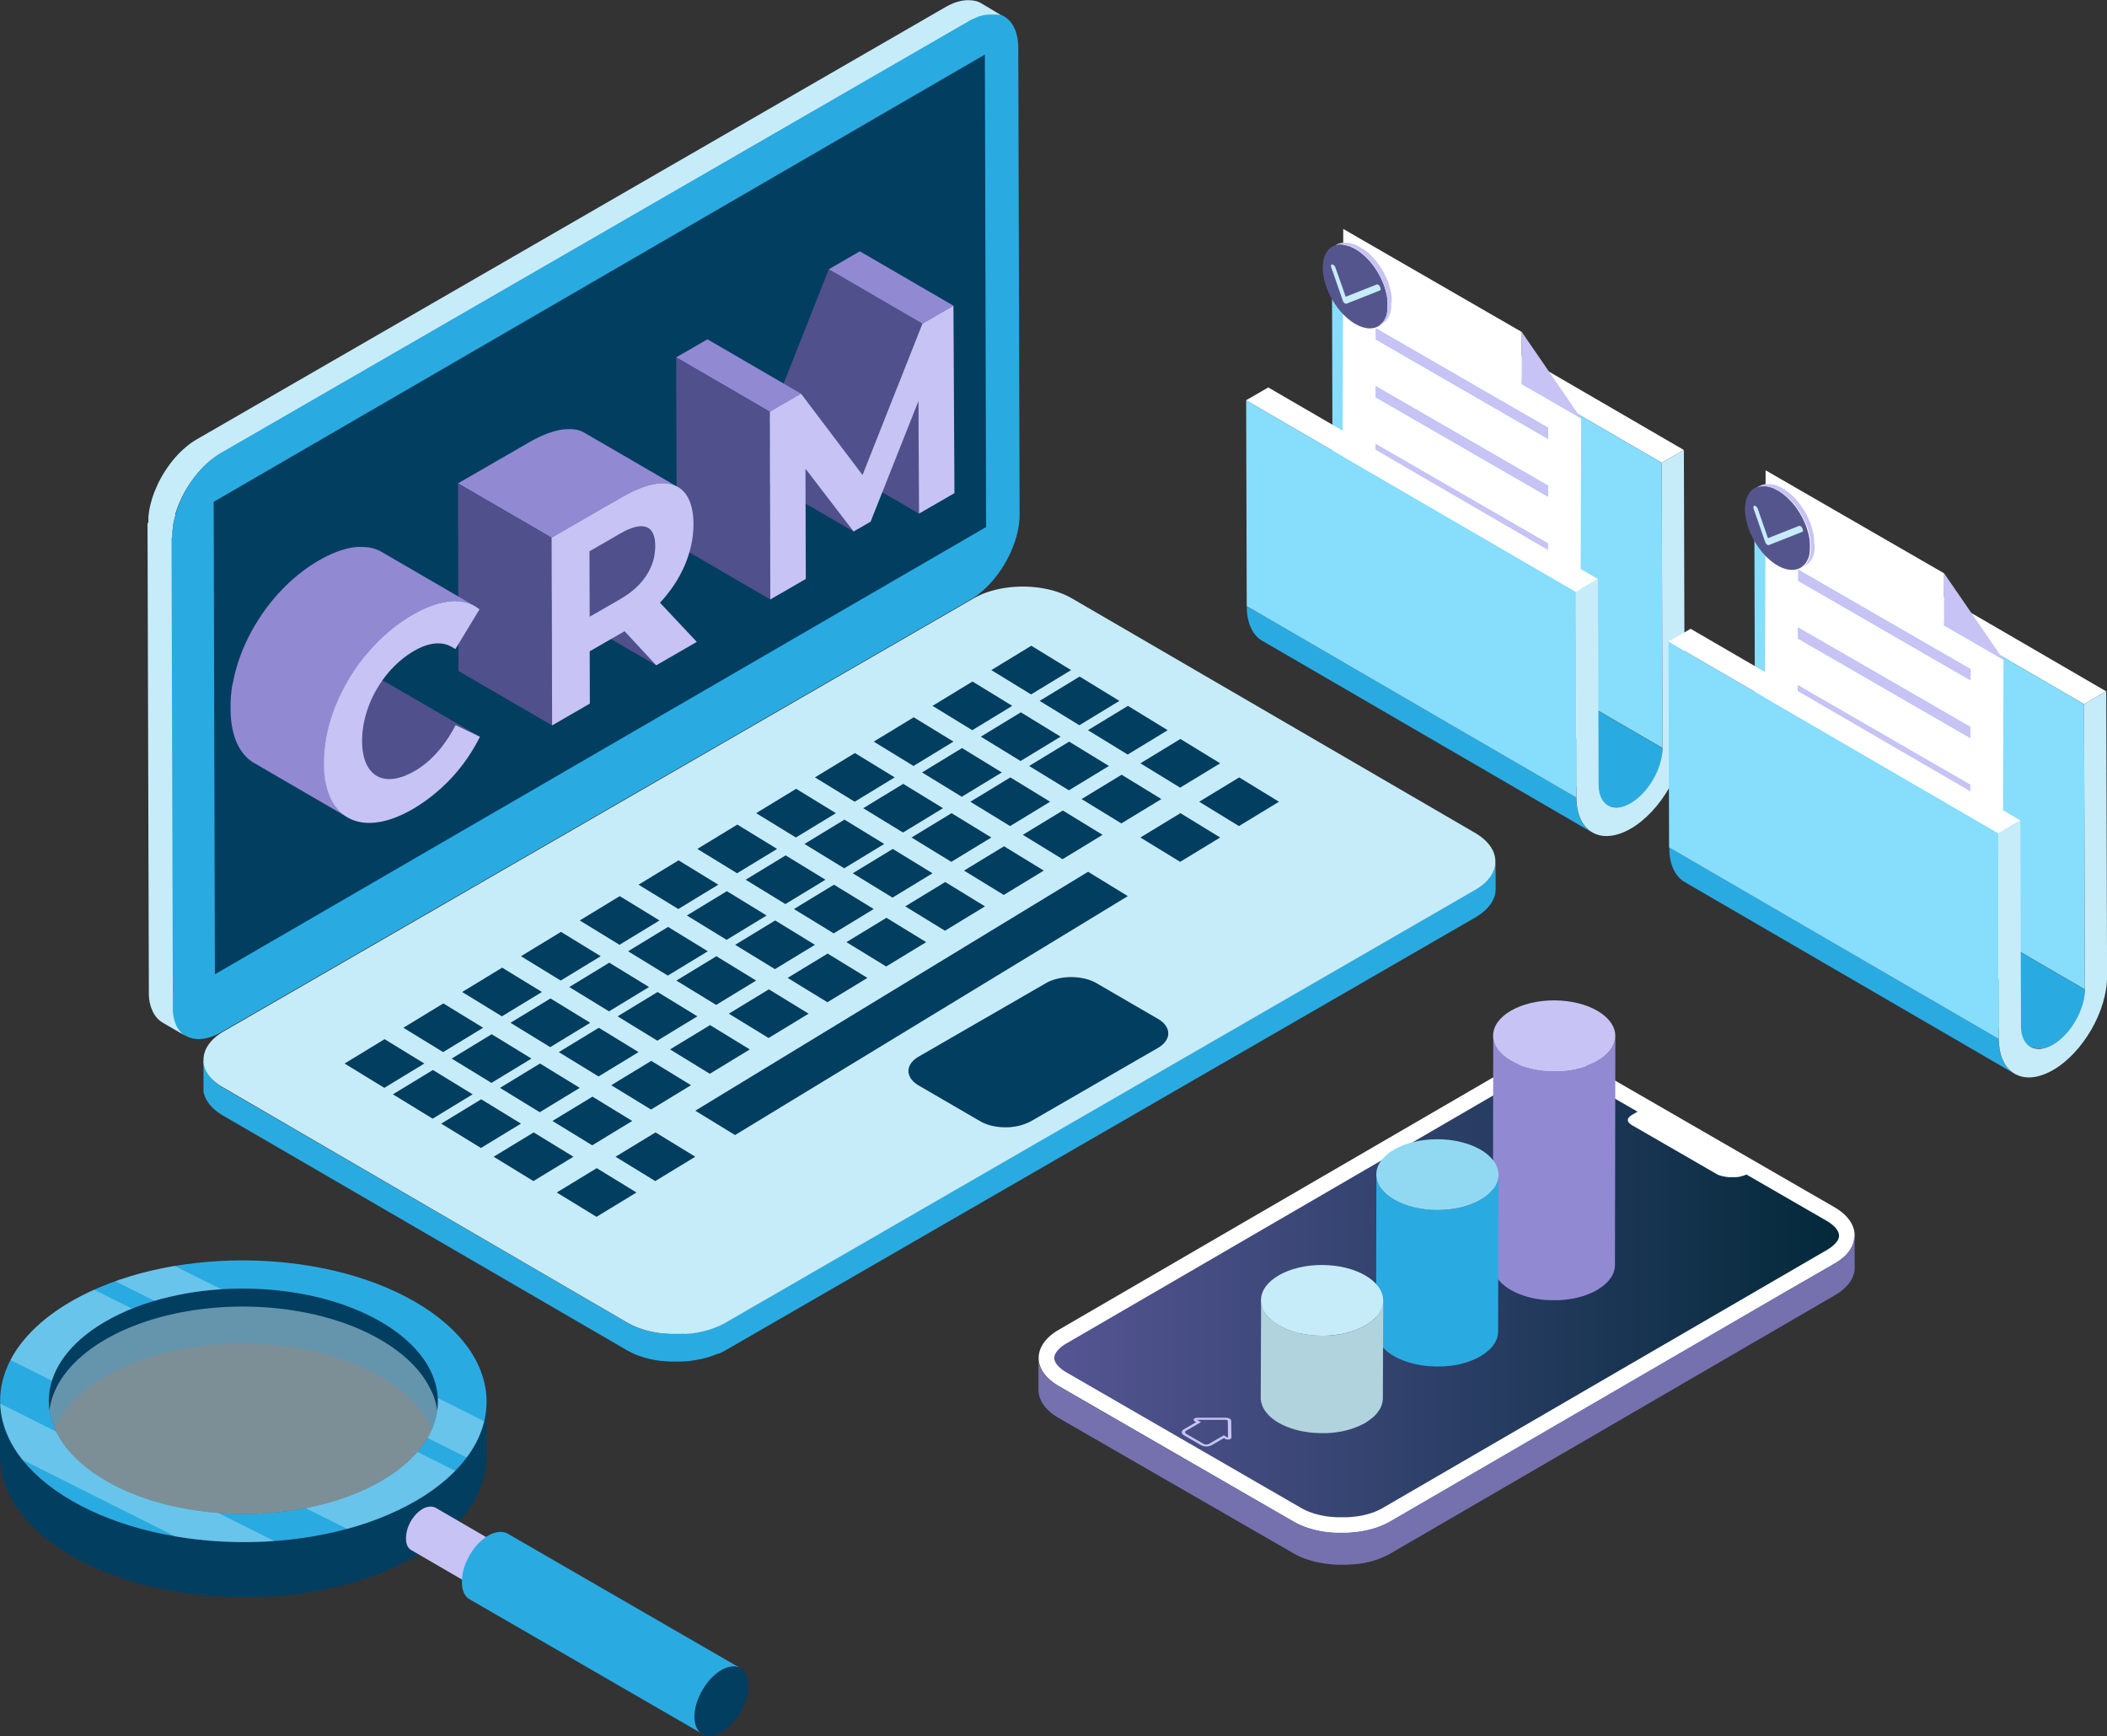 <?xml version="1.0" encoding="UTF-8"?> <svg xmlns="http://www.w3.org/2000/svg" xmlns:xlink="http://www.w3.org/1999/xlink" viewBox="0 0 1405.66 1158.29"><rect x="0" y="0" width="1405.66" height="1158.29" fill="#333333" stroke="none"/> <defs> <style>.cls-1{isolation:isolate;}.cls-2{fill:#fff;}.cls-3{fill:#29abe2;}.cls-4{fill:#86ddfc;}.cls-5{fill:#c7c3f4;}.cls-6{fill:#55558e;}.cls-7{fill:#c7ecf9;}.cls-8{fill:none;}.cls-9{fill:#186383;}.cls-10{fill:#1d789e;}.cls-11{fill:#2393c3;}.cls-12{fill:#165c7a;}.cls-13{fill:#1e7ba3;}.cls-14{fill:#1e7fa7;}.cls-15{fill:#2085b0;}.cls-16{fill:#196a8c;}.cls-17{fill:#155976;}.cls-18{fill:#55bce8;}.cls-19{fill:#165c79;}.cls-20{fill:#023e60;}.cls-21{fill:#50508c;}.cls-22{fill:#9289d3;}.cls-23{fill:#7571af;}.cls-24{fill:url(#linear-gradient);}.cls-25{opacity:0.5;}.cls-26{opacity:0.3;}.cls-27{fill:#91d9f2;}.cls-28{fill:#b1d3dd;}</style> <linearGradient id="linear-gradient" x1="817.39" y1="865.14" x2="1340.91" y2="865.14" gradientTransform="translate(-114.06)" gradientUnits="userSpaceOnUse"> <stop offset="0" stop-color="#555593"></stop> <stop offset="1" stop-color="#03293a"></stop> </linearGradient> </defs> <title>11</title> <g id="Слой_2" data-name="Слой 2"> <g id="Layer_1" data-name="Layer 1"> <g class="cls-1"> <polygon class="cls-2" points="1123.35 300.23 903.36 172.39 888.6 180.91 1108.59 308.75 1123.35 300.23"></polygon> <path class="cls-3" d="M1073.51,537.79c-.27-.13-.54-.26-.79-.41l-220-127.85c.26.15.53.29.8.42l.27.12c.19.08.37.16.57.23l.21.07a10.08,10.08,0,0,0,1.36.37l.1,0c.33.06.66.11,1,.14l.35,0,.67,0h.39l.54,0,.44,0,.46-.05.5-.06.43-.07.55-.1.38-.08.59-.15.37-.1.65-.2.31-.1c.31-.11.62-.22.93-.35h0l1-.42.3-.15.7-.34.35-.18q.46-.24.93-.51c.72-.41,1.43-.87,2.13-1.35l.13-.09c.65-.46,1.29-.95,1.93-1.46l.21-.17c.61-.51,1.22-1,1.81-1.59l.21-.19c.61-.57,1.2-1.16,1.78-1.78a1.85,1.85,0,0,1,.14-.14q.91-1,1.8-2l0,0c.59-.72,1.17-1.45,1.72-2.21a.36.36,0,0,0,.07-.1c.49-.66,1-1.35,1.42-2,.3-.46.59-.93.88-1.4l.7-1.13c.1-.19.2-.38.31-.56.37-.66.73-1.32,1.07-2l.12-.22c.41-.82.8-1.64,1.16-2.47l.06-.12c.35-.82.68-1.64,1-2.47l.06-.16c.31-.85.6-1.69.85-2.54l0-.15c.24-.81.46-1.63.65-2.45a1.89,1.89,0,0,0,.05-.23c.2-.84.36-1.68.5-2.51v0c.14-.84.24-1.67.31-2.5,0-.07,0-.13,0-.2.07-.83.1-1.65.1-2.46l220,127.84c0,.32,0,.64,0,1s0,.68,0,1c0,.16,0,.32,0,.48s0,.14,0,.2,0,.24,0,.36c0,.34-.07.69-.11,1l-.15,1.07v.09c0,.32-.11.65-.17,1s-.14.74-.22,1.11c0,.14-.07.27-.1.41s0,.16,0,.23-.08.32-.11.48l-.3,1.13c-.08.28-.16.56-.25.85,0,0,0,.09,0,.14s0,.09,0,.14c-.11.36-.23.73-.35,1.1s-.25.73-.38,1.09a1.8,1.8,0,0,0-.08.21c0,.05,0,.11-.07.17-.08.22-.16.44-.25.66s-.27.69-.41,1l-.33.75c0,.05,0,.09,0,.13l-.06.14c-.15.35-.31.69-.47,1s-.36.76-.55,1.13l-.09.17a1.51,1.51,0,0,1-.11.22c-.15.3-.3.6-.46.89s-.41.74-.62,1.1l-.31.56-.12.22c-.19.31-.39.61-.58.91-.29.47-.57.94-.88,1.4,0,.08-.09.16-.14.23-.41.62-.84,1.22-1.27,1.81l-.07.1h0c-.31.42-.62.84-.94,1.24l-.78,1,0,0,0,0c-.27.33-.54.65-.82,1s-.55.62-.83.92l-.13.14-.14.15-.6.63-.9.89-.27.25-.21.19-.46.43-.94.82-.41.34-.22.17-.32.27-.93.71-.68.48-.13.09-.12.08-.9.6-.9.55-.21.12-.67.38-.26.13-.34.18-.27.14-.43.2-.31.15-.12.06-.85.36h0l-.81.31-.12,0-.3.1-.43.14-.22.06-.38.1-.28.08-.31.07-.37.08-.19,0-.36.06-.43.07-.15,0-.36,0-.45,0h-.13l-.31,0H1078l-.67,0h-.2l-.15,0c-.34,0-.67-.08-1-.14h-.11a9.94,9.94,0,0,1-1.35-.37l-.13,0-.09,0-.56-.23Z"></path> <path class="cls-3" d="M1051.72,532.23c0,.68,0,1.33,0,2l0,.54c0,.45.06.89.1,1.32,0,.26,0,.5.08.75s.08.73.13,1.09.07.52.11.78.11.66.17,1l.18.86c.06.29.13.58.19.87s.17.66.26,1,.14.51.22.76.25.76.38,1.13c.07.21.14.41.22.62.24.63.49,1.24.77,1.83s.44.9.68,1.33l.07.12c.21.39.44.76.67,1.12a20.17,20.17,0,0,0,1.18,1.64l.3.37c.39.47.8.93,1.23,1.36l.11.11a17.08,17.08,0,0,0,1.45,1.25l.37.28a16.89,16.89,0,0,0,1.59,1.06l-220-127.84a16.75,16.75,0,0,1-1.58-1.06l-.37-.28a18.93,18.93,0,0,1-1.46-1.25.52.52,0,0,0-.1-.11c-.43-.43-.84-.89-1.24-1.37l-.3-.36a17.92,17.92,0,0,1-1.17-1.64l0-.05c-.22-.34-.43-.7-.63-1.06l-.08-.13c-.23-.41-.45-.84-.66-1.28a.08.08,0,0,0,0-.05c-.27-.59-.53-1.21-.77-1.84,0-.05-.05-.1-.07-.16l-.15-.45c-.13-.37-.26-.75-.38-1.14,0-.1-.07-.2-.1-.31s-.07-.29-.11-.44c-.09-.32-.18-.65-.26-1,0-.14-.08-.27-.11-.41l-.09-.45c-.06-.28-.12-.57-.17-.86s-.07-.3-.09-.45-.05-.35-.08-.53l-.12-.78-.06-.41c0-.22,0-.45-.07-.68s0-.5-.08-.75l0-.3c0-.33,0-.68-.06-1s0-.37,0-.55v-.14c0-.57,0-1.15,0-1.74v-.1Z"></path> <polygon class="cls-4" points="1108.59 308.75 888.6 180.91 889.14 371.25 1109.13 499.09 1108.59 308.75"></polygon> <path class="cls-2" d="M1015.15,256.22l.1-34.71L896.14,152.76l-.7,249.54L1054.23,494l.59-214.84ZM1032.61,370,917.66,303.62l0-7.47,115,66.37Zm.12-38.55-115-66.37V257.6l115,66.36Zm.11-38.55L917.89,226.51l0-7.46,114.95,66.36Z"></path> <polygon class="cls-5" points="917.89 226.51 1032.84 292.88 1032.86 285.41 917.91 219.05 917.89 226.51"></polygon> <polygon class="cls-5" points="917.78 265.06 1032.73 331.43 1032.75 323.96 917.8 257.6 917.78 265.06"></polygon> <polygon class="cls-5" points="917.67 303.62 1032.62 369.99 1032.64 362.52 917.69 296.15 917.67 303.62"></polygon> <polygon class="cls-5" points="1054.82 279.14 1015.15 256.23 1015.25 221.51 1054.82 279.14"></polygon> <path class="cls-6" d="M920.62,216.89l.14-.11.18-.14.34-.3.31-.27.32-.33.28-.3c.11-.12.2-.24.3-.36l.13-.16a2.09,2.09,0,0,0,.14-.17l.27-.38.25-.36.26-.42.22-.38c.08-.15.16-.3.23-.45l.2-.38v0l.21-.48.18-.42c.07-.17.12-.35.19-.53h0c.05-.14.11-.28.15-.43s.11-.37.17-.56,0-.1,0-.15l.09-.3c0-.2.09-.4.14-.6a1.74,1.74,0,0,1,0-.22c0-.08,0-.16.05-.25s.08-.43.11-.64a1.7,1.7,0,0,0,0-.22c0-.09,0-.17,0-.25s.05-.47.08-.71a.88.88,0,0,0,0-.17c0-.1,0-.19,0-.29,0-.27,0-.56.06-.84a.49.49,0,0,1,0-.12c0-.08,0-.17,0-.26,0-.41,0-.83,0-1.26s0-.78,0-1.17c0-.13,0-.27,0-.4s0-.55,0-.82l0-.43q0-.44-.09-.87c0-.12,0-.24,0-.35,0-.41-.1-.82-.17-1.24l0-.15c-.05-.36-.12-.72-.19-1.09l-.09-.43c-.05-.28-.11-.56-.17-.83l-.12-.48c-.06-.27-.13-.54-.2-.8l-.12-.49c-.08-.28-.16-.57-.25-.85s-.07-.28-.12-.41q-.18-.63-.39-1.26a.3.3,0,0,1,0-.1c-.13-.38-.26-.76-.4-1.15l-.15-.37-.33-.87-.17-.42c-.12-.3-.25-.6-.38-.9,0-.11-.09-.22-.14-.33-.18-.4-.36-.81-.55-1.21l-.13-.27c-.15-.32-.31-.64-.46-.95l-.34-.65c-.11-.21-.21-.42-.33-.63-.3-.56-.61-1.12-.94-1.67-.05-.1-.11-.2-.17-.3-.46-.78-.94-1.54-1.44-2.29l-.22-.32c-.4-.6-.81-1.19-1.23-1.76l0,0c-.3-.41-.6-.8-.91-1.2s-.49-.62-.74-.92a1,1,0,0,1-.13-.16c-.29-.35-.59-.7-.89-1-.09-.1-.18-.19-.26-.29s-.43-.48-.65-.71l-.37-.39-.57-.58-.41-.41-.55-.54-.45-.41-.55-.5-.45-.39-.57-.48-.44-.36-.61-.48-.41-.31c-.22-.17-.45-.33-.68-.49l-.34-.25c-.34-.23-.68-.46-1-.67l-.07-.05-1.06-.64-1-.52-.17-.09-.44-.22-.46-.22-.21-.11-.47-.2-.62-.27-.47-.17-.53-.2-.08,0-.46-.14-.44-.14-.15,0c-.16-.05-.32-.08-.48-.12l-.36-.09-.2-.05-.47-.09-.27,0-.27-.05-.47-.06-.21,0-.31,0-.47,0h-.15l-.35,0h-.94l-.43,0-.26,0-.23,0-.42.07-.37.06-.09,0c-.14,0-.28.06-.41.09l-.42.11h0l-.4.13-.35.12-.08,0L890,164l-.11.05-.28.12h0l-.36.19c-.13.07-.27.13-.4.21-3.92,2.25-6.36,7.09-6.38,14,0,13.8,9.67,30.6,21.68,37.54,6.22,3.59,11.83,3.82,15.81,1.3l.34-.22Z"></path> <path class="cls-5" d="M928.48,201.16V201c0-.14,0-.27,0-.4l0-.47c0-.12,0-.24,0-.36s0-.28,0-.42a2.64,2.64,0,0,1,0-.28c0-.2,0-.4-.07-.6l0-.35a.52.52,0,0,1,0-.11l-.15-1.1v0a.77.77,0,0,1,0-.15c0-.31-.11-.62-.17-.93l0-.16c0-.15-.06-.29-.08-.44l-.12-.53-.06-.3c0-.16-.08-.32-.11-.47l-.09-.37c0-.15-.08-.29-.11-.44s-.09-.32-.13-.48a1.55,1.55,0,0,0-.07-.23c-.05-.21-.11-.42-.17-.63l-.12-.41a.49.49,0,0,1,0-.11c-.12-.38-.23-.75-.36-1.13h0l0-.1c-.11-.33-.23-.66-.35-1,0,0,0-.1,0-.15s-.1-.25-.14-.38l-.21-.53c0-.11-.08-.23-.13-.34l-.17-.42-.12-.3c-.09-.19-.17-.39-.25-.59l-.15-.33a.61.61,0,0,0,0-.12q-.22-.52-.48-1v0l-.14-.28c-.13-.27-.26-.55-.4-.82l-.06-.13-.34-.65-.27-.52,0-.1c-.31-.56-.62-1.12-.94-1.68l-.09-.14-.09-.16q-.69-1.16-1.44-2.28l-.08-.12-.14-.21c-.36-.53-.73-1.06-1.11-1.58l-.12-.18c-.3-.41-.61-.81-.93-1.21l0-.06c-.23-.29-.46-.58-.7-.86a1,1,0,0,0-.13-.16h0c-.27-.34-.55-.66-.84-1l0,0-.26-.3c-.18-.2-.36-.4-.55-.59a.52.52,0,0,0-.1-.11c-.12-.13-.25-.26-.37-.4l-.42-.42-.15-.16c-.13-.14-.27-.27-.41-.4l-.35-.35-.2-.19-.45-.41-.31-.29-.24-.21-.45-.4-.28-.23-.29-.25-.44-.36-.23-.18-.37-.29-.42-.31a1.09,1.09,0,0,0-.17-.13c-.17-.12-.33-.25-.5-.36L909,166l-.09-.06c-.31-.21-.61-.42-.92-.61h0l-.07,0-.85-.52-.21-.12-.69-.39-.26-.13-.35-.19-.29-.14-.43-.21-.31-.15-.14,0c-.28-.13-.57-.26-.85-.37h0l-.88-.32-.11,0-.31-.11-.46-.14-.21-.06-.38-.11-.31-.07-.29-.08-.39-.08-.21,0-.35-.07-.44-.07-.16,0-.35,0-.47-.05h-.45l-.56,0h-.39l-.68,0-.23,0h-.13a9,9,0,0,0-1,.15h-.1l-.2.05-.62.15-.29.09-.42.14-.07,0-.57.23c-.09,0-.19.07-.28.12q-.42.19-.81.42l-2.57,1.5,0,0c.13-.08.27-.14.4-.21l.36-.19h0l.28-.12L890,164l.38-.15.08,0,.35-.12.4-.13h0l.42-.11c.13,0,.27-.07.41-.09l.09,0,.37-.06.42-.07.23,0,.26,0,.43,0h.94l.35,0h.15l.47,0,.31,0,.21,0,.47.06.27.05.27,0,.47.09.2.05.36.09c.16,0,.32.07.48.12l.15,0,.44.14.46.14.08,0,.53.2.47.17h0l.62.26.47.2.21.11.46.22.44.22.17.09,1,.52,1.06.64.07.05c.34.21.68.44,1,.67l.34.25c.23.16.46.32.68.49l.41.31.61.48.44.36.57.48.45.39.55.5.45.41.55.54.41.41.57.58.37.39c.22.23.43.47.65.71s.17.19.26.29c.3.34.6.69.89,1a1,1,0,0,0,.13.16c.25.3.5.61.74.92s.61.79.91,1.2l0,0c.42.57.83,1.16,1.23,1.76l.22.32c.5.75,1,1.51,1.44,2.29.06.1.12.2.17.3.33.55.64,1.11.94,1.67.12.21.22.42.33.63l.34.65c.15.31.31.63.46.95l.13.27c.19.4.37.81.55,1.21,0,.11.1.22.14.33.13.3.26.6.38.9l.17.42.33.87.15.37c.14.39.27.77.4,1.15a.3.3,0,0,0,0,.1q.21.63.39,1.26c0,.13.08.27.12.41s.17.57.25.85l.12.49c.07.26.14.53.2.8l.12.48c.06.27.12.55.17.83l.09.43c.07.37.14.73.19,1.09l0,.15c.07.42.12.83.17,1.24,0,.11,0,.23,0,.35q.06.44.09.87l0,.43c0,.27,0,.55,0,.82s0,.27,0,.4q0,.59,0,1.17c0,.43,0,.85,0,1.26,0,.09,0,.18,0,.26a.49.49,0,0,0,0,.12c0,.28,0,.57-.06.84,0,.1,0,.19,0,.29a.88.88,0,0,1,0,.17c0,.24,0,.48-.08.71s0,.16,0,.25a1.7,1.7,0,0,1,0,.22c0,.21-.07.43-.11.64s0,.17-.05.25a1.74,1.74,0,0,0,0,.22c0,.2-.09.4-.14.6l-.09.3s0,.1,0,.15-.11.38-.17.56-.1.29-.15.43h0c-.07.18-.12.36-.19.53l-.18.42-.21.48v0l-.2.38c-.07.15-.15.3-.23.45l-.22.38-.26.42-.25.36-.27.38a2.09,2.09,0,0,1-.14.17l-.13.16c-.1.12-.19.24-.3.36l-.28.3-.32.33-.31.27-.34.3-.18.14-.14.11-.36.26-.34.22a3.87,3.87,0,0,1-.34.21l2.57-1.49a8.9,8.9,0,0,0,1-.64,1.84,1.84,0,0,0,.22-.17,10.27,10.27,0,0,0,.88-.75l0-.06c.26-.26.51-.54.75-.82l.18-.23a11.66,11.66,0,0,0,.71-1l0,0a14.9,14.9,0,0,0,.82-1.48.05.05,0,0,1,0,0c.16-.36.32-.73.46-1.11a.36.36,0,0,1,0-.09l.09-.27c.08-.23.16-.46.23-.69a1.21,1.21,0,0,0,0-.18c0-.09.06-.19.08-.28s.11-.39.16-.59a2,2,0,0,0,0-.24c0-.1.05-.19.07-.28s.07-.35.1-.52,0-.18,0-.27,0-.22.05-.33,0-.31.08-.47,0-.16,0-.24,0-.28.05-.42,0-.3,0-.45a1,1,0,0,0,0-.17c0-.21,0-.41.05-.62s0-.22,0-.33v-.08l0-1v-.07C928.5,201.82,928.49,201.49,928.48,201.16Z"></path> <path class="cls-7" d="M921.11,192.61v0Z"></path> <path class="cls-7" d="M921.11,192.73v.15a1,1,0,0,1-.57.94l-22.25,8.8a1.21,1.21,0,0,1-1-.16h0a2.92,2.92,0,0,1-.32-.21,3.74,3.74,0,0,1-1.12-1.64l-7.7-22.19a2.87,2.87,0,0,1-.17-.81v-.25h0l0-.2h0a1.06,1.06,0,0,1,.06-.19.89.89,0,0,1,.08-.17.78.78,0,0,1,.1-.15l.09-.09,0,0,.14-.08.15,0h0l.17,0a1.46,1.46,0,0,1,.72.22,3.55,3.55,0,0,1,1.44,1.86L897.77,198l20.69-8.18a1,1,0,0,1,.49-.05,1.5,1.5,0,0,1,.34.11l.18.08,0,0,0,0,.16.11a2.16,2.16,0,0,1,.33.27,3.83,3.83,0,0,1,.72,1c0,.11.1.22.14.33a1,1,0,0,1,.09.22l0,.12a1.05,1.05,0,0,1,.06.24h0l0,.17s0,.11,0,.16v.17Z"></path> <polygon class="cls-4" points="1051.33 394.87 831.35 267.03 831.74 404.39 1051.72 532.23 1051.33 394.87"></polygon> <polygon class="cls-2" points="1066.1 386.34 846.11 258.5 831.35 267.03 1051.33 394.87 1066.1 386.34"></polygon> <path class="cls-7" d="M1108.59,308.75l.54,190.34c0,13.51-9.5,30-21.26,36.81s-21.34,1.32-21.38-12.19l-.39-137.37-14.77,8.53.39,137.36c.07,22.87,16.31,32.13,36.2,20.64s36-39.43,36-62.3l-.54-190.34Z"></path> </g> <g class="cls-1"> <polygon class="cls-2" points="1405.12 461.27 1185.14 333.43 1170.38 341.95 1390.36 469.79 1405.12 461.27"></polygon> <path class="cls-3" d="M1355.29,698.83c-.27-.13-.54-.27-.8-.42l-220-127.84c.26.15.53.29.8.42l.27.11.57.23.21.08a11.81,11.81,0,0,0,1.36.37l.11,0c.32.06.65.11,1,.14l.35,0c.22,0,.44,0,.67,0h.38l.55,0,.44,0,.45-.05.51-.06.43-.07.55-.1.37-.08.59-.15.38-.1.65-.21.3-.1c.31-.1.62-.22.94-.34l0,0c.33-.13.65-.27,1-.42l.31-.14.69-.34.35-.18.93-.51c.72-.42,1.43-.87,2.13-1.36a.6.6,0,0,0,.13-.09c.65-.45,1.3-.94,1.93-1.45l.21-.17c.62-.51,1.22-1,1.82-1.59l.21-.19c.6-.57,1.19-1.16,1.77-1.78l.14-.14c.62-.66,1.22-1.34,1.8-2.05l0,0c.59-.72,1.17-1.45,1.73-2.21a.61.61,0,0,1,.07-.1c.48-.66,1-1.35,1.41-2,.31-.46.59-.93.88-1.4s.48-.75.7-1.14c.11-.18.21-.37.31-.56.37-.65.74-1.31,1.08-2l.11-.22c.41-.82.8-1.64,1.17-2.47,0,0,0-.09,0-.13q.54-1.21,1-2.46a1.11,1.11,0,0,1,.07-.16c.31-.85.59-1.7.85-2.55,0,0,0-.09,0-.14.24-.82.46-1.63.65-2.45l.06-.23c.19-.84.36-1.68.49-2.51v0c.13-.84.23-1.67.3-2.5,0-.07,0-.14,0-.2.06-.83.1-1.65.1-2.46l220,127.84c0,.32,0,.63,0,1s0,.68-.05,1c0,.16,0,.32,0,.48s0,.13,0,.2l0,.36c0,.34-.07.69-.12,1s-.09.71-.15,1.06v.09c-.06.33-.11.66-.17,1s-.15.74-.23,1.11c0,.14-.06.27-.1.41a1.89,1.89,0,0,1,0,.23c0,.16-.07.32-.11.48-.09.37-.19.75-.3,1.13l-.24.84,0,.15a.65.65,0,0,1,0,.13c-.11.37-.23.74-.35,1.11s-.25.72-.38,1.09a1.8,1.8,0,0,1-.08.21l-.06.17-.25.66-.42,1c-.1.25-.21.5-.32.75l-.06.13-.06.14c-.15.34-.31.69-.47,1s-.36.75-.54,1.13l-.09.17-.12.22-.45.89c-.2.37-.41.73-.62,1.1-.11.18-.21.37-.31.56s-.08.14-.13.22c-.18.31-.38.6-.57.91-.29.47-.58.94-.88,1.4,0,.08-.09.16-.14.23-.42.62-.84,1.22-1.28,1.81a.36.36,0,0,1-.07.1h0c-.31.42-.63.84-1,1.24s-.51.64-.77,1l0,0,0,0-.82,1c-.28.31-.55.62-.83.92l-.13.14-.14.15-.61.63c-.29.3-.59.59-.9.88-.08.09-.18.17-.27.26l-.21.19-.45.43c-.31.28-.63.55-1,.82-.13.12-.27.23-.41.34l-.21.17-.33.26c-.3.25-.62.49-.93.72l-.67.47-.13.1-.12.08-.9.6-.9.55-.21.12-.68.38-.25.13-.35.18-.27.14-.43.2-.3.15-.13,0c-.28.13-.56.25-.85.36h0l-.81.31-.12,0-.31.1-.43.14-.22.06-.37.1-.28.08-.31.07-.38.08-.19,0-.35.06-.43.07-.15,0-.36,0-.46,0h-.44l-.54,0h-.38l-.68,0h-.2l-.15,0c-.33,0-.66-.08-1-.14h-.11a10.08,10.08,0,0,1-1.36-.37l-.12,0-.09,0c-.2-.07-.38-.15-.57-.23Z"></path> <path class="cls-3" d="M1333.5,693.27c0,.67,0,1.33,0,2,0,.18,0,.36,0,.54,0,.45.05.89.09,1.32,0,.25,0,.5.08.75s.08.73.13,1.09l.12.78c0,.33.11.66.17,1s.11.58.17.86.13.58.2.86.17.66.26,1,.14.5.22.75.24.77.37,1.14c.07.2.14.41.22.61.24.63.5,1.25.77,1.84s.44.9.68,1.33a.75.75,0,0,1,.07.12c.22.39.44.76.68,1.12A20.08,20.08,0,0,0,1339,712l.3.36c.4.48.81.94,1.24,1.37l.11.11a17.08,17.08,0,0,0,1.45,1.25l.37.28a16.89,16.89,0,0,0,1.59,1.06l-220-127.84a16.89,16.89,0,0,1-1.59-1.06l-.37-.28a17.21,17.21,0,0,1-1.45-1.26l-.11-.1c-.43-.43-.84-.89-1.24-1.37l-.3-.36a20.08,20.08,0,0,1-1.17-1.64l0,0c-.22-.34-.42-.7-.63-1.06,0,0-.05-.09-.07-.13-.23-.42-.45-.84-.66-1.28,0,0,0,0,0-.06-.28-.58-.54-1.2-.78-1.83l-.06-.16c-.06-.15-.1-.3-.15-.45-.14-.37-.26-.75-.38-1.14,0-.11-.07-.2-.1-.31s-.08-.3-.12-.44c-.09-.33-.18-.66-.26-1,0-.14-.07-.27-.1-.41s-.06-.3-.09-.45l-.18-.86-.09-.45c0-.18,0-.36-.08-.53s-.08-.52-.11-.78-.05-.27-.06-.41,0-.46-.07-.68-.06-.5-.08-.75,0-.2,0-.3c0-.34-.05-.68-.07-1l0-.55s0-.09,0-.14c0-.57,0-1.15,0-1.74v-.1Z"></path> <polygon class="cls-4" points="1390.36 469.79 1170.38 341.95 1170.92 532.29 1390.9 660.13 1390.36 469.79"></polygon> <path class="cls-2" d="M1296.93,417.26l.1-34.71-119.12-68.76-.69,249.55L1336,655l.6-214.84ZM1314.39,531l-115-66.36,0-7.47,115,66.37Zm.11-38.55-115-66.37,0-7.46,115,66.36Zm.12-38.55-114.95-66.37v-7.46l115,66.36Z"></path> <polygon class="cls-5" points="1199.66 387.55 1314.61 453.92 1314.63 446.45 1199.68 380.09 1199.66 387.55"></polygon> <polygon class="cls-5" points="1199.55 426.1 1314.5 492.46 1314.52 485 1199.57 418.63 1199.55 426.1"></polygon> <polygon class="cls-5" points="1199.44 464.66 1314.39 531.02 1314.41 523.56 1199.46 457.19 1199.44 464.66"></polygon> <polygon class="cls-5" points="1336.6 440.18 1296.93 417.26 1297.03 382.55 1336.6 440.18"></polygon> <path class="cls-6" d="M1202.39,377.93l.15-.11.18-.14.34-.3.3-.28c.11-.1.22-.21.32-.32s.2-.2.29-.31.2-.23.29-.35l.14-.16.13-.17.28-.39c.08-.12.17-.23.25-.36a4.23,4.23,0,0,0,.25-.42c.08-.12.16-.24.23-.37l.23-.46c.06-.12.13-.24.19-.37v0c.08-.16.14-.32.21-.48s.13-.28.18-.43.13-.34.19-.52h0l.15-.43c.06-.18.11-.37.16-.56s0-.1.05-.15.06-.2.08-.3.1-.4.14-.6a2.25,2.25,0,0,0,0-.22l.06-.25c0-.21.07-.43.11-.64s0-.15,0-.22,0-.17,0-.25l.09-.71a1,1,0,0,1,0-.17l0-.29c0-.28,0-.56.06-.84,0,0,0-.08,0-.12s0-.17,0-.26q0-.62,0-1.26c0-.39,0-.78,0-1.17,0-.13,0-.27,0-.4,0-.28,0-.55-.05-.83l0-.42-.09-.88c0-.11,0-.23,0-.35,0-.41-.11-.82-.17-1.23l0-.15c-.06-.36-.12-.72-.19-1.09l-.09-.44-.18-.82c0-.16-.07-.32-.11-.48s-.13-.54-.2-.81-.08-.32-.13-.48l-.24-.86-.12-.41c-.13-.41-.26-.83-.4-1.25l0-.1c-.13-.38-.27-.76-.41-1.15-.05-.12-.09-.25-.14-.38-.11-.29-.22-.58-.34-.87l-.17-.41c-.12-.3-.24-.6-.37-.9l-.14-.33c-.18-.4-.36-.81-.55-1.21,0-.09-.09-.18-.14-.28-.15-.31-.3-.63-.46-1l-.33-.64-.33-.63c-.3-.56-.62-1.12-.94-1.67l-.18-.3c-.46-.78-.94-1.54-1.43-2.29-.08-.11-.15-.22-.22-.33-.41-.59-.81-1.18-1.24-1.75v0c-.3-.41-.61-.81-.91-1.2l-.75-.92-.12-.16c-.3-.35-.59-.7-.9-1-.08-.1-.17-.19-.26-.29l-.64-.71-.38-.39-.56-.59-.41-.4-.56-.54-.44-.41-.56-.5-.45-.39-.57-.48a4.94,4.94,0,0,0-.44-.36l-.6-.48-.41-.31-.68-.49-.34-.25c-.34-.23-.68-.46-1-.68l-.06,0-1.06-.64-1-.52-.18-.09-.43-.22-.46-.22-.21-.11-.47-.2c-.21-.09-.42-.19-.63-.27l-.47-.17-.53-.2-.07,0-.47-.14-.44-.14-.15-.05-.48-.12-.35-.08-.2-.05-.48-.09-.26-.05-.28-.05-.47-.06-.21,0-.31,0-.46,0h-.15l-.36,0h-.94l-.43,0-.25,0-.23,0-.42.07-.38.06h-.09l-.41.1-.42.11h0l-.39.13-.35.12-.08,0-.38.16-.12.05-.28.12h0l-.37.19-.39.2c-3.93,2.26-6.36,7.09-6.38,14,0,13.8,9.66,30.61,21.68,37.55,6.21,3.59,11.83,3.82,15.8,1.3l.35-.22Z"></path> <path class="cls-5" d="M1210.25,362.2V362c0-.13,0-.26,0-.4l0-.46c0-.12,0-.24,0-.36l0-.43,0-.27-.06-.6c0-.12,0-.23,0-.35a.5.5,0,0,0,0-.12c0-.36-.09-.72-.15-1.09v0l0-.16c0-.3-.1-.61-.16-.92l0-.16-.09-.44c0-.18-.08-.35-.11-.53s0-.2-.07-.3-.07-.32-.11-.48l-.09-.36c0-.15-.07-.29-.11-.44s-.08-.32-.13-.48l-.06-.24-.18-.62-.12-.41a.36.36,0,0,0,0-.11c-.11-.38-.23-.76-.35-1.13h0l0-.1c-.11-.33-.23-.67-.35-1l-.06-.15c0-.13-.09-.26-.14-.38s-.14-.35-.2-.53-.09-.23-.13-.34-.12-.28-.17-.42l-.13-.3c-.08-.2-.16-.39-.25-.59l-.14-.33a.61.61,0,0,1,0-.12l-.48-1.05,0,0c0-.1-.09-.19-.13-.28l-.41-.83-.06-.12-.33-.65-.28-.53,0-.09c-.3-.57-.62-1.12-.94-1.68,0,0,0-.09-.08-.14s-.07-.1-.1-.16c-.46-.77-.93-1.54-1.43-2.28a.57.57,0,0,1-.08-.13,1.43,1.43,0,0,1-.14-.2c-.36-.54-.73-1.06-1.11-1.58l-.13-.18c-.3-.41-.61-.82-.92-1.21a.21.21,0,0,1,0-.06l-.71-.87-.12-.15h0c-.28-.34-.56-.66-.84-1l0,0-.27-.3-.54-.59-.1-.11c-.12-.14-.25-.27-.38-.4l-.41-.43-.15-.15-.41-.41-.36-.34-.2-.19-.44-.42-.31-.28-.24-.22-.45-.39-.28-.23-.29-.25-.44-.36-.24-.18-.37-.29-.41-.32-.17-.12-.51-.37-.34-.24-.1-.06-.92-.62h0l-.08,0-.84-.52-.21-.12c-.23-.14-.47-.26-.7-.39l-.25-.14-.36-.18-.28-.14-.43-.21-.32-.15-.13-.06c-.29-.12-.57-.25-.86-.36h0c-.29-.12-.59-.22-.88-.33l-.11,0-.31-.11-.45-.14-.21-.06-.39-.11-.3-.08-.3-.07-.38-.08-.22,0-.34-.07-.44-.07-.17,0-.35,0-.47-.05h-.15l-.3,0h-.94l-.69,0-.22,0-.13,0c-.35,0-.69.08-1,.14l-.09,0h0l-.2.05-.62.15-.29.09-.42.14-.06,0c-.2.07-.39.16-.58.24s-.18.07-.27.12c-.28.13-.55.27-.82.42l-2.57,1.49,0,0,.39-.2.37-.19h0l.28-.12.12-.05.38-.16.08,0,.35-.12.39-.13h0l.42-.11.41-.1h.09l.38-.06.42-.07.23,0,.25,0,.43,0h.94l.36,0h.15l.46,0,.31,0,.21,0,.47.06.28.05.26.05.48.09.2.05.35.08.48.12.15.05.44.14.47.14.07,0,.53.2.47.17h0l.62.27.47.2.21.11.46.22.43.22.18.09,1,.52,1.06.64.06,0c.35.22.69.45,1,.68l.34.25.68.49.41.31.6.48a4.94,4.94,0,0,1,.44.36l.57.48.45.39.56.5.44.41.56.54.41.4.56.59.38.39.64.71c.09.1.18.19.26.29.31.34.6.69.9,1l.12.16.75.92c.3.39.61.79.91,1.2v0c.43.57.83,1.16,1.24,1.75.07.11.14.22.22.33.49.75,1,1.51,1.43,2.29l.18.3c.32.55.64,1.11.94,1.67l.33.63.33.64c.16.32.31.64.46,1,0,.1.1.19.14.28.19.4.37.81.55,1.21l.14.33c.13.3.25.6.37.9l.17.41c.12.29.23.58.34.87,0,.13.09.26.14.38.14.39.28.77.41,1.15l0,.1c.14.42.27.84.4,1.25l.12.41.24.86c.05.16.09.32.13.48s.14.54.2.81.07.32.11.48l.18.82.09.44c.07.37.13.73.19,1.09l0,.15c.06.41.12.82.17,1.23,0,.12,0,.24,0,.35l.09.88,0,.42c0,.28,0,.55.05.83,0,.13,0,.27,0,.4,0,.39,0,.78,0,1.17s0,.85,0,1.26c0,.09,0,.17,0,.26s0,.08,0,.12c0,.28,0,.56-.06.84l0,.29a1,1,0,0,0,0,.17l-.09.71c0,.08,0,.16,0,.25s0,.14,0,.22-.07.43-.11.64l-.06.25a2.25,2.25,0,0,1,0,.22c0,.2-.09.4-.14.6s-.06.2-.08.3,0,.1-.05.15-.1.38-.16.56l-.15.43h0c-.06.18-.12.35-.19.52s-.12.29-.18.43-.13.32-.21.48v0c-.06.13-.13.25-.19.37l-.23.46c-.07.13-.15.25-.23.37a4.23,4.23,0,0,1-.25.42c-.08.13-.17.24-.25.36l-.28.39-.13.17-.14.16c-.09.12-.19.24-.29.35s-.19.21-.29.31-.21.22-.32.32l-.3.28-.34.3-.18.14-.15.11-.35.26-.35.22c-.11.07-.22.15-.33.21l2.57-1.49a10,10,0,0,0,1-.64l.22-.17a10.15,10.15,0,0,0,.87-.75l.06-.06c.26-.26.51-.54.75-.83l.18-.22c.25-.31.48-.64.71-1v0a12.44,12.44,0,0,0,.82-1.49.05.05,0,0,0,0,0c.17-.35.32-.72.47-1.1l0-.09c0-.09.07-.18.1-.28s.16-.45.23-.69c0-.05,0-.11.05-.17s0-.19.08-.28l.15-.6.06-.23.06-.29c0-.17.07-.34.11-.52s0-.17,0-.26l.06-.33c0-.15,0-.31.07-.47l0-.24c0-.14,0-.28,0-.42s0-.3.05-.45a1.09,1.09,0,0,1,0-.18c0-.2,0-.4,0-.61s0-.22,0-.34v-.07c0-.35,0-.7,0-1.06v-.06C1210.27,362.86,1210.26,362.53,1210.25,362.2Z"></path> <path class="cls-7" d="M1202.88,353.65a.41.41,0,0,1,0,.11.86.86,0,0,1,0,.16Z"></path> <path class="cls-7" d="M1202.89,353.76a.86.86,0,0,1,0,.16,1,1,0,0,1-.56.94l-22.26,8.8a1.22,1.22,0,0,1-1-.16h0a2.64,2.64,0,0,1-.32-.22,3.88,3.88,0,0,1-1.12-1.63l-7.7-22.19a2.83,2.83,0,0,1-.16-.81v-.25h0a.76.76,0,0,1,0-.21h0a1.05,1.05,0,0,1,0-.19c0-.06,0-.12.08-.17a1,1,0,0,1,.1-.15l.1-.09,0,0,.15-.09a.53.53,0,0,1,.15-.05h0a.47.47,0,0,1,.17,0,1.46,1.46,0,0,1,.72.22,3.48,3.48,0,0,1,1.45,1.86l6.78,19.54,20.68-8.17a.82.82,0,0,1,.49-.05,1.57,1.57,0,0,1,.35.11l.18.08,0,0,0,0,.17.1.33.28a3.58,3.58,0,0,1,.71,1,3,3,0,0,1,.15.32c0,.08.06.16.08.23a.56.56,0,0,1,0,.12l.06.24h0a.88.88,0,0,1,0,.16,1.11,1.11,0,0,1,0,.17v0A.41.41,0,0,1,1202.89,353.76Z"></path> <polygon class="cls-4" points="1333.11 555.91 1113.12 428.06 1113.51 565.43 1333.5 693.27 1333.11 555.91"></polygon> <polygon class="cls-2" points="1347.87 547.38 1127.89 419.54 1113.12 428.06 1333.11 555.91 1347.87 547.38"></polygon> <path class="cls-7" d="M1390.36,469.79l.54,190.34c0,13.51-9.49,30-21.25,36.81s-21.35,1.32-21.39-12.19l-.39-137.37-14.76,8.53.39,137.36c.06,22.87,16.3,32.13,36.2,20.64s36-39.44,36-62.3l-.54-190.34Z"></path> </g> <path class="cls-8" d="M135.77,707.5v0Z"></path> <path class="cls-8" d="M147.06,724.61l.22.15.05,0Z"></path> <path class="cls-8" d="M466.71,888.71l.16,0,.58-.13Z"></path> <path class="cls-8" d="M462.25,889.48h0l.15,0Z"></path> <path class="cls-8" d="M457,890l.38,0h0Z"></path> <path class="cls-8" d="M477,885.74l.39-.15.74-.31Z"></path> <path class="cls-8" d="M471.5,887.55l.21-.06.77-.22Z"></path> <path class="cls-8" d="M437.15,889l.2,0,.4.07Z"></path> <path class="cls-8" d="M427.88,886.62l.69.23.49.15C428.67,886.88,428.27,886.76,427.88,886.62Z"></path> <path class="cls-8" d="M447.8,890.18l.63,0h.25Z"></path> <path class="cls-8" d="M148.56,725.56l.13.08.57.33C149,725.84,148.79,725.7,148.56,725.56Z"></path> <path class="cls-8" d="M137.66,714.65l0,.08.13.25Z"></path> <path class="cls-8" d="M144.74,722.93l.31.24h0Z"></path> <path class="cls-8" d="M138.06,715.42c0,.06.07.12.11.17h0C138.13,715.54,138.1,715.48,138.06,715.42Z"></path> <path class="cls-9" d="M135.76,707.09l.06,18.51v.25l0-18.29v-.06C135.77,707.36,135.77,707.23,135.76,707.09Z"></path> <path class="cls-10" d="M147.06,724.61l.22.15.05,0,.29.19-.29-.19Z"></path> <path class="cls-10" d="M144.74,722.93l.31.24h0Z"></path> <path class="cls-3" d="M135.77,707.56l0,18.29a2.44,2.44,0,0,1,0,.27c0,.12,0,.23,0,.35s0,.2,0,.3l0,.36,0,.3c0,.11,0,.23,0,.35s0,.2,0,.3,0,.23.07.36l0,.21a.22.22,0,0,1,0,.08c0,.12.05.23.08.35s0,.2.07.3.06.23.1.36a2.86,2.86,0,0,0,.07.28c0,.12.08.24.11.36l.09.28c0,.13.09.26.13.38l.09.24v0l.21.54.05.11c.08.21.18.43.28.65l.09.19.23.45c0,.08.08.16.13.24s.13.26.21.39a.08.08,0,0,1,0,0l.11.17c.09.15.17.3.26.44l.16.26.26.41.18.26.28.39.18.26.31.41a2.09,2.09,0,0,0,.14.17l0,.06c.19.24.38.48.59.71l.1.12.52.59.2.21.51.53.18.18.71.67,0,0,.25.22.35.32a3.47,3.47,0,0,1,.29.25l.37.3.3.25.38.3.32.25.39.3.34.25.39.28.36.25.4.28.38.25.42.26c.12.09.25.17.38.25l.43.26.13.08.57.34,269.14,156.4c.5.29,1,.57,1.53.85l.41.22c.47.24.94.48,1.43.71l.18.09,1.64.73.42.18,1.42.58.32.12c.56.22,1.13.42,1.71.62l.42.14.69.22.5.17,1.13.34.95.28,1.16.3,1,.25,1.18.28,1,.21c.4.09.8.16,1.21.24l.69.13.39.07.49.09c.56.09,1.12.18,1.67.25l.29,0,1.92.24.48,0,.68.07.53,0,1.48.13,1,.06c.52,0,1,.06,1.56.08l.63,0h.25l1.36,0,.94,0,1.46,0h.85l1.34-.05.92,0,1.44-.1.77,0h0l1.75-.17.48-.05c.74-.08,1.48-.18,2.22-.28h0l.33-.06c.63-.09,1.27-.19,1.9-.3l.78-.14,1.43-.28a.76.76,0,0,0,.16,0l.59-.13,1.56-.35.86-.22c.47-.11.94-.24,1.41-.37l.42-.12.77-.22.45-.14c.59-.18,1.19-.37,1.77-.57l.34-.11,1.44-.52.48-.19.39-.15.74-.3.77-.32L480,903l.7-.31,1.16-.58.57-.29c.57-.3,1.13-.6,1.67-.92l500-288.69c9.16-5.28,13.73-12.22,13.71-19.14l-.06-18.44v.33c0,.11,0,.21,0,.32s0,.22,0,.33,0,.21,0,.31,0,.22,0,.33l0,.32c0,.11,0,.22,0,.33a3.06,3.06,0,0,0-.05.32c0,.11,0,.21-.06.32s0,.22-.07.32,0,.22-.07.33,0,.21-.07.31l-.09.33-.09.32c0,.1-.06.21-.1.32s-.06.21-.1.32a3,3,0,0,0-.11.32l-.12.31c0,.11-.08.21-.13.32l-.12.31-.15.32c0,.11-.09.21-.13.31L996,582l-.15.3c-.05.11-.11.21-.17.32l-.17.31-.18.31-.18.31-.19.31-.2.3a3.37,3.37,0,0,1-.21.31l-.2.3-.23.31-.21.3-.24.31c-.08.1-.15.2-.23.29l-.26.31a3.36,3.36,0,0,1-.24.29l-.27.31c-.08.09-.16.19-.25.28l-.28.3-.27.29-.28.28-.29.29-.31.3-.29.28-.34.29-.29.27-.35.3-.31.26-.36.29-.32.26-.37.28-.34.26-.39.29-.34.24-.46.32-.3.21-.49.32-.3.2-.54.33-.28.17-.84.5L484,882.38c-.55.32-1.1.62-1.67.92l-.57.29c-.38.19-.77.39-1.16.57l-.7.32-1.08.49-.77.31-.74.31-.39.15-.48.18-1.45.53-.33.11-1.77.58-.45.13-.77.22-.21.06-.22.06-1.4.37-.87.22-1.56.35-.58.13-.16,0c-.47.1-1,.19-1.44.27-.26,0-.51.11-.78.15-.62.11-1.26.21-1.9.3l-.17,0-.15,0h0c-.74.11-1.48.2-2.22.28l-.49,0-1.74.17h-.43l-.38,0-1.45.1-.92,0c-.44,0-.89,0-1.33.06H450l-1.35,0h-.25l-.63,0-1.57-.08-.94-.07c-.5,0-1-.07-1.49-.12l-.52,0h-.08l-.6-.07-.48,0c-.64-.08-1.29-.15-1.92-.24l-.29,0-1.67-.27-.49-.08-.4-.07-.2,0-.14,0-.35-.06-1.21-.24-1-.22c-.4-.09-.79-.17-1.18-.27l-1-.25-1.16-.31-1-.27-1.13-.35-.49-.15-.69-.23-.42-.14-1.72-.62-.31-.13c-.48-.18-.95-.37-1.42-.57l-.43-.18c-.55-.24-1.09-.48-1.63-.74l-.19-.09-1.42-.7-.41-.22-1.54-.85L149.26,726l-.57-.33-.13-.08-.14-.08-.29-.18-.51-.33-.29-.19-.05,0-.22-.15-.22-.15-.29-.2h0l0,0-.41-.28-.29-.21,0,0-.4-.29-.29-.23h0l-.31-.24-.07-.06-.3-.23h0l-.3-.24-.07-.06-.29-.25h0l-.35-.3-.28-.26-.25-.22-.08-.08-.28-.27-.32-.3-.06-.06h0l-.16-.16h0l0,0-.3-.3-.18-.2-.07-.08-.29-.31c-.08-.09-.15-.18-.24-.27l-.27-.31-.23-.28c-.09-.1-.17-.21-.25-.31s0-.06-.07-.08l0,0-.13-.17-.24-.31-.09-.12a1,1,0,0,0-.12-.17c-.07-.1-.15-.2-.22-.31l-.12-.18a.44.44,0,0,0-.08-.11l-.21-.32-.15-.23,0-.06-.2-.32c-.06-.1-.12-.2-.17-.3h0c0-.05-.07-.11-.11-.17a.64.64,0,0,0-.08-.14c0-.1-.1-.2-.16-.3l-.13-.25,0-.08-.15-.29-.16-.33c0-.1-.09-.2-.13-.31a2.92,2.92,0,0,1-.14-.31h0c-.05-.1-.09-.2-.13-.3l-.12-.32h0v0c0-.07,0-.14-.08-.22l0-.06-.12-.33a0,0,0,0,0,0,0c0-.07-.05-.15-.07-.23v0c0-.11-.07-.22-.1-.33l0,0c0-.09,0-.18-.07-.27s-.06-.22-.08-.33-.05-.21-.08-.31,0-.22-.07-.32h0s0,0,0-.06h0a.43.43,0,0,1,0-.11l0-.07a.17.17,0,0,0,0-.07l-.06-.32s0-.06,0-.08l0-.24c0-.11,0-.22-.05-.33a.31.31,0,0,0,0-.09c0-.07,0-.15,0-.22l0-.33a.06.06,0,0,0,0,0v0h0c0-.07,0-.14,0-.21s0-.22,0-.33v-.06S135.78,707.57,135.77,707.56Z"></path> <path class="cls-11" d="M147.28,724.76l.05,0h0Z"></path> <path class="cls-11" d="M135.77,707.35v.21s0,0,0,.05A2.17,2.17,0,0,1,135.77,707.35Z"></path> <path class="cls-7" d="M135.77,707.35a2.17,2.17,0,0,0,0,.26v.06c0,.11,0,.22,0,.33s0,.14,0,.21h0v0a.06.06,0,0,1,0,0l0,.33c0,.07,0,.15,0,.22s0,0,0,.06v0c0,.11,0,.22.05.33l0,.24s0,0,0,.06v0l.06.32a.17.17,0,0,1,0,.07l0,.07a.43.43,0,0,0,0,.11h0s0,0,0,.06h0c0,.1,0,.21.07.32s.05.21.08.31,0,.22.08.33.05.18.07.27l0,0c0,.11.06.22.1.33v0c0,.08,0,.16.07.23a0,0,0,0,1,0,0l.12.33,0,.06c0,.08,0,.15.08.22v0h0l.12.32c0,.1.08.2.13.3h0a2.92,2.92,0,0,0,.14.31c0,.11.09.21.13.31l.16.33.15.29.16.33c.06.1.11.2.16.3a.64.64,0,0,1,.08.14c0,.06.07.12.11.17s.11.2.17.3l.2.32,0,.06.15.23.21.32a.44.44,0,0,1,.08.11l.12.18c.07.11.15.21.22.31a1,1,0,0,1,.12.17l.09.12.24.31.13.17,0,0s0,0,.07.08.16.21.25.31l.23.28.27.31c.09.09.16.18.24.27l.29.31.07.08.18.2.3.3,0,0h0l.16.16h0l.06.06.32.3.28.27.08.08.25.22.28.26.35.3h0l.29.25.07.06.3.24h0l.3.23.07.06.31.24h0l.29.23.4.29,0,0,.29.21.41.28,0,0h0l.29.2.22.15.22.15.05,0,.29.19.51.33.29.18.14.08c.23.14.46.28.7.41L418.39,882.38l1.54.85.41.22,1.42.7.19.09c.54.26,1.08.5,1.63.74l.43.18c.47.2.94.39,1.42.57l.31.13,1.72.62.42.14c.39.14.79.26,1.18.38l1.13.35,1,.27,1.16.31,1,.25c.39.1.78.18,1.18.27l1,.22,1.21.24.35.06.14,0,.6.11.49.08,1.67.27.29,0c.63.09,1.28.16,1.92.24l.48,0,.6.07h.08l.52,0c.5.05,1,.09,1.49.12l.94.07,1.57.08.88,0,1.35,0h3.26c.44,0,.89,0,1.33-.06l.92,0L457,890l.38,0h.43l1.74-.17.49,0c.74-.08,1.48-.17,2.22-.28l.17,0,.17,0c.64-.09,1.28-.19,1.9-.3.27,0,.52-.1.78-.15.48-.08,1-.17,1.44-.27l.74-.16,1.56-.35.87-.22,1.4-.37.22-.06,1-.28.45-.13,1.77-.58.33-.11,1.45-.53.48-.18,1.13-.46.77-.31,1.08-.49.7-.32c.39-.18.78-.38,1.16-.57l.57-.29c.57-.3,1.12-.6,1.67-.92l500-288.69.84-.5.28-.17.54-.33.3-.2.49-.32.3-.21.46-.32.34-.24.39-.29.34-.26.37-.28.32-.26.36-.29.31-.26.35-.3.29-.27.34-.29.29-.28.31-.3.29-.29.28-.28.27-.29.28-.3c.09-.09.17-.19.25-.28l.27-.31a3.36,3.36,0,0,0,.24-.29l.26-.31c.08-.09.15-.19.23-.29l.24-.31.21-.3.23-.31.2-.3a3.37,3.37,0,0,0,.21-.31l.2-.3.19-.31.18-.31.18-.31.17-.31c.06-.11.12-.21.17-.32l.15-.3.16-.33c0-.1.09-.2.13-.31l.15-.32.12-.31c.05-.11.09-.21.13-.32l.12-.31a3,3,0,0,1,.11-.32c0-.11.07-.22.1-.32s.07-.22.1-.32l.09-.32.09-.33c0-.1.05-.21.07-.31s0-.22.07-.33,0-.21.07-.32,0-.21.06-.32a3.06,3.06,0,0,1,.05-.32c0-.11,0-.22,0-.33l0-.32c0-.11,0-.22,0-.33s0-.21,0-.31,0-.22,0-.33,0-.21,0-.32v-.33c0-6.86-4.48-13.71-13.49-19L715.14,399.25c-18.06-10.5-47.46-10.5-65.65,0L149.47,688C140.2,693.3,135.64,700.34,135.77,707.35Z"></path> <path class="cls-11" d="M136,709.52s0,.05,0,.08v0S136,709.54,136,709.52Z"></path> <path class="cls-11" d="M135.87,708.86a.31.31,0,0,1,0,.09v0S135.87,708.89,135.87,708.86Z"></path> <path class="cls-11" d="M147.33,724.78h0l.29.19Z"></path> <path class="cls-8" d="M118.53,685a.08.08,0,0,0,0,.05h0Z"></path> <path class="cls-8" d="M118.52,685l0,.05a.08.08,0,0,1,0-.05Z"></path> <path class="cls-8" d="M119.14,686.1a.47.47,0,0,1,.06.09s0,0,0,0Z"></path> <path class="cls-8" d="M115.43,673.76v.12a.68.68,0,0,0,0,.14A2.46,2.46,0,0,1,115.43,673.76Z"></path> <path class="cls-8" d="M118.64,338.23l.36-.92-.21.51Z"></path> <path class="cls-8" d="M116.46,344.91c.05-.22.11-.43.18-.65l-.09.29C116.51,344.68,116.49,344.79,116.46,344.91Z"></path> <path class="cls-8" d="M120,334.83l.39-.89c-.11.23-.22.47-.32.71Z"></path> <path class="cls-8" d="M116,346.86c.1-.41.2-.82.31-1.22l-.18.66C116.05,346.49,116,346.67,116,346.86Z"></path> <path class="cls-8" d="M114.5,356.63c0-.3,0-.6,0-.9,0,.19,0,.37,0,.55S114.5,356.52,114.5,356.63Z"></path> <path class="cls-8" d="M114.43,358.36c0-.26,0-.51,0-.77v.28C114.43,358,114.43,358.2,114.43,358.36Z"></path> <path class="cls-8" d="M115.53,348.83c.08-.41.17-.83.26-1.25,0,.15-.07.3-.1.45S115.58,348.57,115.53,348.83Z"></path> <path class="cls-8" d="M115.31,349.91c0-.14.06-.28.08-.41,0,.08,0,.16,0,.25Z"></path> <path class="cls-8" d="M114.8,353.24l.06-.47c0,.1,0,.2,0,.3A.88.88,0,0,0,114.8,353.24Z"></path> <path class="cls-8" d="M114.6,355.09c0-.44.09-.88.14-1.33,0,.31-.07.61-.1.92C114.62,354.82,114.62,355,114.6,355.09Z"></path> <path class="cls-8" d="M140.9,306.87l.92-.72c-.19.15-.39.29-.57.44Z"></path> <path class="cls-8" d="M145.25,303.72l.29-.18h0Z"></path> <path class="cls-8" d="M137.85,309.5l.84-.76-.37.32Z"></path> <path class="cls-8" d="M139.37,308.15c.28-.25.57-.49.86-.73l-.45.37Z"></path> <path class="cls-8" d="M142.44,305.68l.51-.38-.26.19Z"></path> <path class="cls-8" d="M146.66,302.84l.58-.34-.32.19Z"></path> <path class="cls-8" d="M124.12,326.81l.58-1c-.12.22-.25.42-.38.63Z"></path> <path class="cls-8" d="M128.84,319.59h0Z"></path> <path class="cls-8" d="M126.55,322.9c.24-.38.49-.75.74-1.11-.18.26-.35.52-.53.77Z"></path> <path class="cls-8" d="M136.34,310.93l.68-.66-.15.14Z"></path> <path class="cls-8" d="M134.86,312.44c.28-.3.57-.6.86-.89l-.24.23Z"></path> <path class="cls-8" d="M133.72,313.65l.57-.62-.16.16Z"></path> <path class="cls-8" d="M116.15,678.61v0h0A.06.06,0,0,1,116.15,678.61Z"></path> <path class="cls-8" d="M663.81,9.37l.13,0-.11,0Z"></path> <path class="cls-8" d="M655,10.41l.15,0h0Z"></path> <path class="cls-8" d="M653.61,10.85l.09,0-.06,0Z"></path> <path class="cls-8" d="M652.3,11.35l.37-.15-.36.14Z"></path> <path class="cls-8" d="M636.08,2.14l.24-.09.5-.2-.51.19Z"></path> <path class="cls-8" d="M660.87,9.33l.35,0h-.07Z"></path> <path class="cls-8" d="M656.45,10l.06,0h0Z"></path> <path class="cls-12" d="M666.81,9.91h0l.07,0Z"></path> <path class="cls-13" d="M636.31,2h0l.5-.2Z"></path> <path class="cls-14" d="M636.08,2.14l.24-.09h0Z"></path> <path class="cls-15" d="M648.38,13.19l.07,0,.52-.28-.52.27Z"></path> <path class="cls-16" d="M116.15,678.61v0h0A.06.06,0,0,1,116.15,678.61Z"></path> <path class="cls-17" d="M123.5,690.84h0l.1.07Z"></path> <path class="cls-17" d="M123.47,690.81l-.15-.1.16.12S123.47,690.82,123.47,690.81Z"></path> <path class="cls-7" d="M98.42,350.06l.88,311.28v.1c0,.54,0,1.07,0,1.59,0,0,0,.08,0,.12l0,.5.06.94a2.45,2.45,0,0,1,0,.27c0,.23.05.45.07.68s0,.42.08.64,0,.24,0,.36.06.48.1.71l.09.5.06.4c0,.27.11.52.16.79s.07.28.1.42,0,.25.08.36c.08.31.15.61.24.91l.12.41c0,.17.09.34.14.5s0,.15.07.22l.36,1c0,.07,0,.15.08.22s.08.21.13.32c.14.35.29.7.44,1a1.76,1.76,0,0,1,.09.2l0,.09c.18.39.38.77.58,1.14v0c.2.37.42.74.65,1.09l0,.06.15.22c.18.28.37.55.56.81l.24.31c.19.24.37.47.57.69a2.75,2.75,0,0,0,.22.26,11.1,11.1,0,0,0,.82.86l.12.11c.25.24.5.46.76.68l.28.23c.22.18.45.35.67.51l.29.2c.32.22.65.44,1,.63l15.91,9.24h0l-.16-.09-.13-.08-.14-.09-.2-.13-.16-.1-.16-.11-.1-.07-.12-.09-.06,0-.1-.07-.16-.12-.14-.1-.35-.29-.09-.07-.13-.12-.14-.11-.17-.15-.37-.35-.08-.07-.07-.07-.09-.09s0,0,0-.06l-.26-.26-.11-.11-.11-.11-.11-.13-.11-.12-.07-.08-.05-.06-.36-.42-.12-.15-.26-.33-.06-.08c0-.07-.1-.15-.16-.22l-.1-.14-.37-.54-.1-.15-.05-.08,0,0,0,0a.47.47,0,0,0-.06-.09l0-.06a1.63,1.63,0,0,1-.11-.17l-.1-.17c-.12-.19-.22-.38-.33-.57h0l0,0h0l0-.05-.27-.52-.18-.36L118,684l0-.06v0l0,0v0a.16.16,0,0,0,0-.07c-.1-.22-.2-.45-.29-.67l-.09-.22a1.63,1.63,0,0,1-.1-.25l-.07-.16,0-.08-.06-.16-.06-.15a.69.69,0,0,0,0-.13.76.76,0,0,0-.06-.16l-.12-.35-.1-.3,0-.13a.19.19,0,0,1,0-.07c0-.14-.09-.28-.13-.43a.32.32,0,0,1,0-.09l0-.08v0c-.08-.27-.16-.56-.24-.85v-.05c0-.19-.1-.38-.14-.57a1.36,1.36,0,0,1,0-.17v0h0v0c-.06-.25-.12-.5-.17-.76a.11.11,0,0,0,0-.05l0-.18c0-.13,0-.25-.07-.38a1.18,1.18,0,0,1,0-.2h0c0-.29-.1-.58-.14-.88a.06.06,0,0,0,0,0c0-.18-.05-.36-.07-.55,0,0,0-.07,0-.1a.13.13,0,0,1,0-.06l0-.28c0-.25-.06-.49-.08-.74v0a.57.57,0,0,1,0-.13s0-.1,0-.14h0V674a.68.68,0,0,1,0-.14v-.12c0-.07,0-.14,0-.21a1.27,1.27,0,0,1,0-.2l-.06-.79v-.15a.28.28,0,0,0,0-.09v-.19c0-.11,0-.21,0-.32h0v-.1h0c0-.05,0-.1,0-.15v0c0-.23,0-.45,0-.67v-.2l-.88-311.28v-.27c0-.24,0-.49,0-.73s0-.32,0-.49v-.28c0-.2,0-.4,0-.6s0-.24,0-.36,0-.23,0-.35,0-.36,0-.55,0-.42,0-.64,0-.27,0-.41c0-.31.06-.61.1-.92l.06-.52a.88.88,0,0,1,0-.17c0-.1,0-.2,0-.3s0-.31.06-.46c0-.3.08-.6.13-.9,0,0,0,0,0,0a1.57,1.57,0,0,1,0-.23c0-.28.09-.55.14-.82s0-.28.07-.41l0-.16c0-.09,0-.17,0-.25,0-.23.09-.44.14-.67s.1-.53.16-.8.07-.3.1-.45.12-.48.17-.72.09-.37.13-.56l.18-.66c.06-.25.12-.49.19-.73s.05-.23.09-.36l.09-.29c.06-.22.12-.44.19-.66L117,343a1.21,1.21,0,0,1,0-.18c.18-.56.35-1.13.54-1.7a0,0,0,0,0,0,0l.06-.15c.17-.51.34-1,.52-1.51l.09-.23.21-.57.15-.4.15-.41.21-.51.25-.63c.09-.23.19-.46.29-.68s.19-.46.29-.68l.21-.49.07-.18c.1-.24.21-.48.32-.71s.27-.59.41-.88l0-.06c.07-.15.14-.3.22-.45s.22-.48.34-.71.16-.34.25-.51l.09-.2c.17-.33.34-.65.51-1l.42-.79.12-.22c.08-.16.17-.32.26-.48.24-.44.48-.88.73-1.31.1-.18.2-.36.31-.53l.2-.36c.13-.21.26-.41.38-.63l.63-1,.57-.9c.21-.34.43-.67.65-1l.21-.34c.18-.25.35-.51.53-.77l.37-.54c.39-.55.78-1.1,1.18-1.64v0h0c.45-.62.92-1.22,1.39-1.83l.06-.08,1.05-1.29.21-.26v0l1.27-1.49.07-.07.4-.44.4-.45.41-.46.16-.16.57-.59.62-.66.24-.23c.2-.21.41-.41.62-.62l.53-.52.15-.14.16-.15c.22-.21.44-.42.67-.62l.47-.44.37-.32.68-.59.41-.36.45-.37.67-.55.35-.28c.18-.15.38-.29.57-.44l.62-.47.25-.19.26-.19.51-.36.53-.38.13-.09.64-.43.49-.32.27-.18h0l.09-.06.64-.4.39-.24.26-.15.32-.19,500-288.69.86-.48.11-.06.08,0,.06,0h0l.07,0,.52-.27.35-.18.21-.1h0l.12-.06.05,0,.1,0c.12-.07.25-.13.38-.19l.45-.21.36-.16h0l.11-.05h0l.33-.15.38-.16.45-.18h0l.36-.14.45-.17.36-.13h0l.08,0h0l.06,0h0l.2-.07.37-.12.43-.14.16-.05.07,0,.13,0h0l.42-.12.37-.1.4-.11h0l.13,0,.06,0,.07,0,.11,0a2.88,2.88,0,0,1,.4-.09l.38-.08.09,0h.07l0,0h.05l.15,0,.36-.07.4-.07.36-.05h.21l.18,0,.37,0,.38,0,.36,0h.38l.28,0H663l.34,0,.36,0h.11l.11,0h.12l.35,0,.33,0,.15,0h0l.17,0,.33.06.22,0,.1,0h0l.32.06.33.08.32.08.09,0,.09,0H667l.07,0,.32.09.31.1.16.06h0l.12,0h0l.1,0,0,0,.13,0,.3.12.18.07.12,0,.29.13h0l0,0,.15.07.07,0,.29.14.11.05.15.07a.05.05,0,0,0,0,0l.28.16.28.16L654.7,2.22l-.6-.33-.21-.11-.42-.2-.25-.11c-.13-.06-.25-.12-.39-.17l-.26-.11L652.18,1l-.13,0L652,1c-.32-.11-.65-.22-1-.31l-.16,0c-.35-.09-.7-.18-1-.25h0l-.11,0-.71-.13-.24,0c-.25,0-.49-.07-.74-.09h-.13c-.26,0-.52,0-.78-.06h-.2l-.6,0h-1.08l-.41,0h-.25c-.43,0-.86.08-1.29.13h-.08l-.11,0-1.27.21h-.06l-.13,0c-.4.08-.8.17-1.22.28h0c-.4.1-.8.22-1.21.34l-.12,0-.08,0c-.38.11-.76.24-1.15.37l-.09,0-.14.06-.69.25-.5.2-.24.09-.27.12-.67.28-.14.07-.12.05-1.16.54-.05,0-.14.07c-.35.18-.71.36-1.07.56l-.15.07-.08,0q-.48.26-1,.54l-500,288.69-.32.19-1.29.78-.09.06h0c-.47.3-.94.61-1.4.93l-.14.09-.53.37-.76.55a2.48,2.48,0,0,1-.26.19l-.62.48-.56.44-.36.27-.66.55-.45.38-.42.35-.68.59-.36.33-.48.43-.67.63-.3.28-.54.53c-.21.2-.42.4-.62.61l-.23.24-.63.65-.57.59-.15.17c-.28.3-.55.6-.82.91l-.4.44-.06.07c-.43.49-.86,1-1.28,1.49h0c-.07.09-.14.17-.2.26-.36.43-.71.86-1.05,1.3l-.07.07c-.47.6-.93,1.21-1.38,1.82l0,0h0c-.4.54-.79,1.09-1.18,1.64l-.37.54-.52.78-.22.33-.65,1-.57.9-.62,1-.38.64-.21.35-.3.53c-.25.43-.5.87-.74,1.31-.08.16-.18.32-.26.48l-.12.22c-.14.27-.28.53-.41.8s-.35.66-.52,1a1.63,1.63,0,0,1-.09.19c-.2.41-.4.81-.59,1.22l-.22.45,0,.07q-.37.8-.72,1.59a.89.89,0,0,0-.08.17l-.21.48-.38.92c-.07.15-.13.3-.19.45s-.17.42-.25.63-.14.35-.2.52l-.32.8-.21.57a2.25,2.25,0,0,0-.08.24c-.18.5-.37,1-.53,1.51l-.06.15v0c-.19.56-.37,1.14-.55,1.7a.84.84,0,0,1,0,.17l-.18.62-.27.95c0,.12-.07.24-.1.35s-.13.49-.19.73-.11.45-.17.67-.09.37-.14.55-.11.48-.16.72-.07.3-.1.45-.12.54-.17.81-.09.44-.14.66,0,.17,0,.25c-.09.47-.17.93-.25,1.39,0,.08,0,.16,0,.23v.05q-.14.83-.24,1.65a.88.88,0,0,1,0,.17l-.06.53-.09.91c0,.14,0,.28,0,.42s0,.42,0,.63,0,.37,0,.56,0,.47,0,.7l0,.6v.29C98.43,349.07,98.42,349.57,98.42,350.06Z"></path> <path class="cls-18" d="M128.84,319.59h0Z"></path> <path class="cls-19" d="M653.61,10.85l.09,0-.06,0Z"></path> <path class="cls-19" d="M649.66,12.53l.06,0h0Z"></path> <path class="cls-19" d="M648.38,13.19l.07,0h0Z"></path> <path class="cls-19" d="M123.93,691.14l.09.07.16.1.2.13Z"></path> <path class="cls-19" d="M657.63,9.75l.11,0h-.07Z"></path> <path class="cls-3" d="M114.42,359.09v.27l.88,311.28v.2c0,.22,0,.44,0,.67v0c0,.05,0,.1,0,.15h0v.1h0c0,.11,0,.21,0,.32v0c0,.09,0,.19,0,.28v.11c0,.13,0,.25,0,.39s0,.27,0,.4a1.27,1.27,0,0,0,0,.2c0,.07,0,.14,0,.21a2.46,2.46,0,0,0,0,.26v.07h0a.11.11,0,0,1,0,0s0,.06,0,.09a.57.57,0,0,0,0,.13v0c0,.15,0,.29,0,.44l.12,1,0,.29a.06.06,0,0,1,0,0c0,.13,0,.26.07.39l.15.89,0,.18,0,.18a.11.11,0,0,1,0,.05l.09.38.18.79.09.39v.05c0,.16.09.31.14.46s.08.33.13.49a.32.32,0,0,0,0,.09c0,.15.08.29.13.43a.19.19,0,0,0,0,.07l0,.13.1.3.12.35a.76.76,0,0,1,.06.16.69.69,0,0,1,0,.13l.06.15.06.16,0,.08.07.16c.14.35.29.69.44,1a1,1,0,0,1,0,.1.16.16,0,0,1,0,.07v0l0,0v0l0,.06.08.16.18.36c.09.18.18.35.28.52a.08.08,0,0,0,0,.05h0l0,0h0c.11.19.21.38.33.57l.1.17a1.63,1.63,0,0,0,.11.17l0,.06,0,0s0,0,0,0l0,0,0,0,.05.08.1.15.23.34.34.47.06.09.06.08.12.14c.18.24.37.47.56.69l.06.07.05.06.07.08.11.12.22.24.11.11.26.26s0,0,0,.06l.09.09.07.07.08.07.37.35.31.26.13.12.09.07.14.11.5.38,0,0,.08.06.06,0,.12.09.1.07.07,0,.45.3.14.09.13.08.16.09h0c6,3.51,14.31,3,23.5-2.26l500-288.69c18.19-10.5,32.89-36,32.83-56.86l-.88-311.28c0-10.41-3.72-17.73-9.67-21.15l-.28-.16-.28-.16a.05.05,0,0,1,0,0l-.15-.07-.11-.05-.29-.14h0l-.2-.1,0,0h0l-.29-.13-.12,0-.18-.07-.3-.12-.13,0,0,0-.1,0h0l-.12,0h0l-.16-.06-.31-.1L667,10,667,10h-.07l-.09,0-.09,0-.32-.08-.33-.08-.32-.06h0l-.1,0-.22,0-.33-.06-.17,0h0l-.15,0-.33,0-.35,0h-.12l-.13,0h-.09l-.36,0-.34,0h-1.8l-.35,0h-.38l-.36,0-.38,0-.37,0-.18,0H659l-.36.05-.4.07-.36.07-.13,0-.11,0h-.07l-.09,0-.38.08a2.88,2.88,0,0,0-.4.09l-.11,0-.07,0-.06,0-.13,0h0l-.4.11-.37.1-.42.12-.15,0-.07,0-.16.05-.43.14-.37.12-.2.07h0l-.06,0h0l-.08,0h0l-.36.13-.45.17-.37.15-.45.18-.38.16-.33.15h0l-.11.05h0l-.36.16-.45.21c-.13.06-.26.12-.38.19l-.09,0-.06,0-.12.06h0l-.21.1-.35.18-.52.27-.07,0h0l-.06,0-.08,0-.11.06-.86.48-500,288.69-.58.34-.39.24-.64.4-.09.06-.29.18-.49.32-.64.43-.13.09-.53.38-.51.36-.51.38-.62.47-.92.72-.67.55c-.29.24-.58.48-.86.73l-.68.59-.84.76c-.23.2-.45.41-.67.62l-.16.15-.68.66c-.21.21-.42.41-.62.62s-.58.59-.86.89l-.57.59-.57.62-.4.45-.4.44-.07.07-1.27,1.49v0l-.21.26-1.05,1.29-.06.08c-.47.61-.94,1.21-1.39,1.83h0v0c-.4.54-.79,1.09-1.18,1.64l-.37.54c-.25.36-.5.73-.74,1.11s-.44.66-.65,1l-.57.9-.63,1-.58,1c-.11.17-.21.35-.31.53-.25.43-.49.87-.73,1.31-.09.16-.18.32-.26.48l-.12.22-.42.79c-.17.34-.34.66-.51,1l-.09.2c-.09.17-.17.34-.25.51s-.23.47-.34.71-.15.3-.22.45l0,.06c-.14.29-.28.58-.41.88l-.39.89-.21.49c-.1.22-.2.45-.29.68s-.2.45-.29.68l-.25.63-.36.92-.15.4-.21.57-.09.23c-.18.5-.35,1-.52,1.51l-.06.15a0,0,0,0,1,0,0c-.19.57-.36,1.14-.54,1.7a1.21,1.21,0,0,0,0,.18l-.18.61c-.07.22-.13.44-.19.66s-.13.43-.18.65-.13.48-.19.73c-.11.4-.21.81-.31,1.22,0,.24-.11.48-.17.72-.09.42-.18.84-.26,1.25,0,.23-.1.44-.14.67s0,.27-.08.41,0,.27-.07.41-.1.54-.14.82a1.57,1.57,0,0,0,0,.23s0,0,0,0c0,.3-.09.6-.13.9l-.06.46-.06.47-.06.52c0,.45-.1.89-.14,1.33,0,.22,0,.43,0,.64s0,.6,0,.9c0,.12,0,.24,0,.36s0,.4,0,.6,0,.51,0,.77S114.42,358.85,114.42,359.09Z"></path> <path class="cls-19" d="M662.93,9.31h0Z"></path> <path class="cls-19" d="M119.62,686.82l.14.2.1.14a1.47,1.47,0,0,1,.1.13Z"></path> <path class="cls-19" d="M122.61,690.13l-.31-.26.17.15Z"></path> <path class="cls-19" d="M123,690.43l.21.18.14.1.16.12.1.07-.08-.06,0,0Z"></path> <path class="cls-19" d="M117.39,682.62a1.63,1.63,0,0,0,.1.25l.09.22.25.57C117.68,683.31,117.53,683,117.39,682.62Z"></path> <path class="cls-19" d="M115.34,672.45c0-.11,0-.21,0-.32v.19a.28.28,0,0,1,0,.09Z"></path> <path class="cls-19" d="M117.06,681.78a.76.76,0,0,1,.06.16.69.69,0,0,1,0,.13l.06.15Z"></path> <path class="cls-19" d="M116.49,679.92c0,.13.06.27.1.39v0l0,.08C116.57,680.25,116.53,680.09,116.49,679.92Z"></path> <path class="cls-19" d="M118.53,685c-.1-.17-.19-.34-.28-.52l.27.52Z"></path> <path class="cls-19" d="M117.92,683.86l0,0v0l0,.06.08.16Z"></path> <path class="cls-19" d="M115.53,674.83l0,.3,0,.28a.13.13,0,0,0,0,.06s0,.07,0,.1l0,.26Z"></path> <path class="cls-19" d="M115.46,674.15v-.06h0A.11.11,0,0,1,115.46,674.15Z"></path> <path class="cls-19" d="M115.41,673.55c0,.07,0,.14,0,.21a2.46,2.46,0,0,0,0,.26C115.43,673.86,115.43,673.71,115.41,673.55Z"></path> <path class="cls-19" d="M119.22,686.22l0-.07s0,0,0,0Z"></path> <path class="cls-19" d="M119.18,686.15l-.07-.11,0,.06Z"></path> <path class="cls-19" d="M121.05,688.62l.11.13.11.11Z"></path> <path class="cls-19" d="M120.2,687.6l.14.19.12.15.3.35C120.57,688.07,120.38,687.84,120.2,687.6Z"></path> <path class="cls-19" d="M115.76,676.55c0,.16,0,.33.07.49h0a1.18,1.18,0,0,0,0,.2c0,.07,0,.14,0,.2Z"></path> <path class="cls-19" d="M116.07,678.23c0,.13.05.25.08.38v0h0v0a1.36,1.36,0,0,0,0,.17,1.21,1.21,0,0,1,0,.18Z"></path> <path class="cls-19" d="M669.27,10.78l.2.1-.05,0Z"></path> <path class="cls-19" d="M666.81,9.91h0l.07,0Z"></path> <path class="cls-19" d="M669.42,10.85l.05,0h0Z"></path> <path class="cls-19" d="M657.72,9.72h0l.13,0Z"></path> <path class="cls-19" d="M649.71,12.5h0l.09,0Z"></path> <path class="cls-19" d="M648.45,13.15h0l.52-.28Z"></path> <path class="cls-19" d="M115.34,672.56l.06.79c0-.13,0-.27,0-.4S115.35,672.69,115.34,672.56Z"></path> <path class="cls-19" d="M115.34,672.41v0Z"></path> <path class="cls-19" d="M115.48,674.39c0,.25,0,.49.08.74l0-.3C115.52,674.68,115.49,674.54,115.48,674.39Z"></path> <path class="cls-19" d="M115.45,674.1s0,.09,0,.14,0-.06,0-.09A.11.11,0,0,0,115.45,674.1Z"></path> <path class="cls-19" d="M115.69,676.16c0,.3.09.59.14.88,0-.16,0-.33-.07-.49S115.71,676.29,115.69,676.16Z"></path> <path class="cls-19" d="M115.61,675.57c0,.19,0,.37.07.55l0-.29Z"></path> <path class="cls-19" d="M116,677.85c0,.26.11.51.17.76,0-.13-.05-.25-.08-.38Z"></path> <path class="cls-19" d="M115.87,677.24c0,.13,0,.25.07.38l0-.18C115.9,677.38,115.88,677.31,115.87,677.24Z"></path> <path class="cls-19" d="M116.35,679.46c.08.29.16.58.24.85,0-.12-.07-.26-.1-.39S116.39,679.62,116.35,679.46Z"></path> <path class="cls-19" d="M116.2,678.84c0,.19.09.38.14.57l-.09-.39A1.21,1.21,0,0,0,116.2,678.84Z"></path> <path class="cls-19" d="M117.58,683.09c.09.22.19.45.29.67a1,1,0,0,0,0-.1Z"></path> <path class="cls-19" d="M122.83,690.32l.35.29-.21-.18Z"></path> <path class="cls-19" d="M120.46,687.94l.36.42-.06-.07Z"></path> <path class="cls-19" d="M120.08,687.46l.26.33-.14-.19Z"></path> <path class="cls-19" d="M119.86,687.16c.06.07.11.15.16.22l-.06-.09A1.47,1.47,0,0,0,119.86,687.16Z"></path> <path class="cls-19" d="M119.39,686.48l.37.54-.14-.2Z"></path> <path class="cls-19" d="M123.86,691.1l.16.11-.09-.07Z"></path> <path class="cls-19" d="M123.5,690.84h0l.1.07Z"></path> <path class="cls-19" d="M123.32,690.71l.16.12s0,0,0,0Z"></path> <polygon class="cls-20" points="657.04 36.4 657.87 351.64 143.36 650.07 142.54 334.82 657.04 36.4"></polygon> <polygon class="cls-20" points="731.61 559.41 719.36 566.87 708.87 573.25 682.35 557 705.09 543.17 709.05 540.77 735.57 557 735.44 557.08 735.57 557 731.61 559.41"></polygon> <polygon class="cls-20" points="683 588.99 681.76 589.74 669.65 597.11 655.09 588.19 643.13 580.87 643.13 580.87 643.13 580.87 656.42 572.78 665.14 567.48 669.83 564.63 681.23 571.62 696.35 580.87 696.35 580.87 696.35 580.87 683 588.99"></polygon> <polygon class="cls-20" points="787.49 493.04 814.02 509.28 787.32 525.52 760.8 509.28 787.49 493.04"></polygon> <polygon class="cls-20" points="721.57 533.14 748.27 516.9 774.79 533.14 748.09 549.38 721.57 533.14"></polygon> <polygon class="cls-20" points="826.72 518.68 853.25 534.92 826.55 551.16 800.03 534.92 826.72 518.68"></polygon> <polygon class="cls-20" points="760.8 558.79 787.5 542.54 814.02 558.78 787.32 575.02 760.8 558.79"></polygon> <polygon class="cls-20" points="603.91 604.73 630.6 588.49 657.12 604.73 630.43 620.98 603.91 604.73"></polygon> <polygon class="cls-20" points="591.2 644.84 564.68 628.6 587.35 614.8 591.38 612.35 617.89 628.6 613.87 631.04 591.2 644.84"></polygon> <polygon class="cls-20" points="525.46 652.46 552.15 636.22 578.67 652.46 551.98 668.7 525.46 652.46"></polygon> <polygon class="cls-20" points="512.75 692.56 486.24 676.33 511.53 660.93 512.93 660.08 539.45 676.33 538.05 677.18 512.75 692.56"></polygon> <polygon class="cls-20" points="447.01 700.18 473.7 683.95 500.22 700.18 473.53 716.43 447.01 700.18"></polygon> <polygon class="cls-20" points="432.59 708.96 434.48 707.81 461 724.05 434.3 740.29 407.78 724.05 432.59 708.96"></polygon> <polygon class="cls-20" points="384.29 738.35 395.26 731.68 421.78 747.91 410.81 754.59 395.08 764.16 368.56 747.91 384.29 738.35"></polygon> <polygon class="cls-20" points="382.56 771.78 355.86 788.02 329.34 771.78 356.04 755.54 382.56 771.78"></polygon> <polygon class="cls-20" points="426.36 762.21 437.33 755.54 463.85 771.77 452.88 778.44 437.16 788.02 410.64 771.77 426.36 762.21"></polygon> <polygon class="cls-20" points="424.63 795.64 397.94 811.87 371.42 795.64 398.11 779.39 424.63 795.64"></polygon> <polygon class="cls-20" points="752.41 597.89 490.37 757.31 463.85 741.07 725.89 581.65 752.41 597.89"></polygon> <polygon class="cls-20" points="725.8 487.19 752.49 470.95 779.01 487.19 752.32 503.43 725.8 487.19"></polygon> <polygon class="cls-20" points="739.79 511.06 713.1 527.3 686.58 511.06 713.27 494.82 739.79 511.06"></polygon> <polygon class="cls-20" points="674.05 518.68 700.57 534.92 696.61 537.33 673.87 551.16 647.35 534.92 670.1 521.09 674.05 518.68"></polygon> <polygon class="cls-20" points="634.65 575.03 608.13 558.78 630.14 545.39 634.82 542.55 661.35 558.78 646.76 567.65 634.65 575.03"></polygon> <polygon class="cls-20" points="568.91 582.65 595.6 566.41 622.12 582.65 595.43 598.89 568.91 582.65"></polygon> <polygon class="cls-20" points="556.2 622.75 529.68 606.51 552.35 592.72 556.38 590.27 582.9 606.51 578.87 608.96 556.2 622.75"></polygon> <polygon class="cls-20" points="490.46 630.38 517.15 614.13 543.67 630.38 516.98 646.61 490.46 630.38"></polygon> <polygon class="cls-20" points="477.76 670.48 451.24 654.24 476.53 638.85 477.93 638 504.45 654.24 503.05 655.09 477.76 670.48"></polygon> <polygon class="cls-20" points="412.01 678.1 438.7 661.86 465.23 678.1 438.53 694.34 412.01 678.1"></polygon> <polygon class="cls-20" points="372.79 701.97 397.59 686.88 399.48 685.73 426 701.97 399.31 718.21 372.79 701.97"></polygon> <polygon class="cls-20" points="360.08 742.07 333.56 725.83 349.29 716.26 360.26 709.59 386.78 725.83 375.81 732.5 360.08 742.07"></polygon> <polygon class="cls-20" points="321.04 733.45 347.56 749.69 320.86 765.94 294.34 749.69 321.03 733.45 321.04 733.45"></polygon> <polygon class="cls-20" points="693.57 467.63 720.26 451.4 746.78 467.63 720.09 483.88 693.57 467.63"></polygon> <polygon class="cls-20" points="707.56 491.5 680.86 507.74 654.34 491.5 681.04 475.26 707.56 491.5"></polygon> <polygon class="cls-20" points="641.82 499.12 668.34 515.37 664.38 517.77 641.64 531.61 615.12 515.37 637.86 501.52 641.82 499.12"></polygon> <polygon class="cls-20" points="602.59 522.99 629.11 539.23 614.53 548.1 602.42 555.47 575.9 539.23 597.91 525.84 602.59 522.99"></polygon> <polygon class="cls-20" points="589.89 563.09 563.2 579.33 536.68 563.09 563.37 546.85 589.89 563.09"></polygon> <polygon class="cls-20" points="524.15 570.72 550.67 586.95 546.64 589.41 523.97 603.2 497.46 586.95 520.12 573.16 524.15 570.72"></polygon> <polygon class="cls-20" points="511.44 610.82 484.75 627.06 458.23 610.82 484.92 594.58 511.44 610.82"></polygon> <polygon class="cls-20" points="445.7 618.45 472.21 634.68 470.82 635.53 445.52 650.92 419 634.68 444.3 619.3 445.7 618.45"></polygon> <polygon class="cls-20" points="432.99 658.55 406.3 674.78 379.78 658.55 406.47 642.3 432.99 658.55"></polygon> <polygon class="cls-20" points="340.56 682.41 365.36 667.32 367.25 666.17 393.77 682.41 367.07 698.65 340.56 682.41"></polygon> <polygon class="cls-20" points="327.85 722.51 301.33 706.28 317.06 696.7 328.02 690.03 354.54 706.28 343.58 712.95 327.85 722.51"></polygon> <polygon class="cls-20" points="315.32 730.13 288.63 746.38 262.11 730.13 288.8 713.9 315.32 730.13"></polygon> <polygon class="cls-20" points="632.15 497.21 609.41 511.05 582.89 494.81 605.63 480.98 609.58 478.57 636.1 494.81 632.15 497.21"></polygon> <polygon class="cls-20" points="661.34 447.09 688.03 430.84 714.55 447.09 687.86 463.32 661.34 447.09"></polygon> <polygon class="cls-20" points="648.63 487.19 622.11 470.95 648.8 454.71 675.33 470.95 648.63 487.19"></polygon> <polygon class="cls-20" points="582.3 527.54 570.19 534.91 543.67 518.67 565.68 505.28 570.36 502.44 596.88 518.67 582.3 527.54"></polygon> <polygon class="cls-20" points="530.97 558.78 504.45 542.54 531.14 526.29 557.66 542.54 530.97 558.78"></polygon> <polygon class="cls-20" points="514.41 568.85 491.74 582.64 465.22 566.4 487.89 552.61 491.92 550.16 518.43 566.4 514.41 568.85"></polygon> <polygon class="cls-20" points="452.51 606.5 426 590.27 452.69 574.02 479.21 590.27 452.51 606.5"></polygon> <polygon class="cls-20" points="438.59 614.98 413.29 630.37 386.77 614.13 412.07 598.74 413.46 597.89 439.98 614.13 438.59 614.98"></polygon> <polygon class="cls-20" points="374.07 654.23 347.55 637.99 374.24 621.75 400.76 637.99 374.07 654.23"></polygon> <polygon class="cls-20" points="334.84 678.1 308.32 661.86 333.13 646.77 335.02 645.62 361.54 661.86 334.84 678.1"></polygon> <polygon class="cls-20" points="311.35 692.39 295.62 701.96 269.1 685.72 284.82 676.15 295.79 669.48 322.31 685.72 311.35 692.39"></polygon> <polygon class="cls-20" points="256.57 693.34 256.57 693.34 283.09 709.59 256.39 725.82 229.88 709.59 256.57 693.34"></polygon> <path class="cls-20" d="M685.8,749.08c-.52.24-1.06.47-1.6.68C684.74,749.55,685.28,749.32,685.8,749.08Z"></path> <path class="cls-20" d="M681.84,750.58c-.68.2-1.37.38-2.07.55C680.47,751,681.16,750.78,681.84,750.58Z"></path> <path class="cls-20" d="M675.32,751.89c-.68.08-1.37.14-2.06.18C674,752,674.64,752,675.32,751.89Z"></path> <path class="cls-20" d="M664,751.57c-.74-.12-1.47-.27-2.18-.44C662.53,751.3,663.26,751.45,664,751.57Z"></path> <path class="cls-20" d="M659.7,750.56c-.69-.21-1.37-.44-2-.69C658.33,750.12,659,750.35,659.7,750.56Z"></path> <path class="cls-20" d="M657.67,749.87c-.66-.26-1.3-.53-1.93-.82C656.37,749.34,657,749.61,657.67,749.87Z"></path> <path class="cls-20" d="M612.59,724.07l.43.25,40.92,23.78c.58.34,1.18.65,1.8.95s1.27.56,1.93.82,1.34.48,2,.69,1.4.4,2.12.57,1.44.32,2.18.44,1.48.23,2.23.32,1.51.15,2.27.19,1.53.06,2.29.06,1.46,0,2.19-.06h.28c.34,0,.69,0,1-.08h0c.35,0,.69-.06,1-.1h0c.67-.08,1.34-.17,2-.28.44-.07.89-.15,1.33-.24l1.08-.24c.7-.16,1.39-.35,2.07-.55l0,0c.35-.1.7-.21,1-.33s.86-.3,1.28-.47,1.08-.44,1.6-.68L686,749c.53-.25,1-.52,1.54-.8l0,0,.07,0,84.76-48.94.14-.08.42-.26c.15-.08.28-.17.42-.26l.39-.26.31-.21.35-.26c.17-.12.33-.25.49-.38l.31-.25c.45-.38.86-.77,1.24-1.16l.27-.3a12,12,0,0,0,1.44-1.94c.1-.18.2-.36.29-.54s.11-.22.16-.33.11-.25.16-.37.08-.18.11-.27a7.77,7.77,0,0,0,.45-1.75,3.78,3.78,0,0,0,.06-.47s0-.07,0-.1c0-.21,0-.42,0-.63a8.27,8.27,0,0,0-.27-2.09,4.91,4.91,0,0,0-.15-.51c0-.14-.09-.27-.14-.41l-.11-.26a9.06,9.06,0,0,0-.46-.94c-.05-.1-.11-.2-.17-.3a11.88,11.88,0,0,0-.87-1.26c-.07-.1-.16-.19-.25-.3a13.17,13.17,0,0,0-1.44-1.46,2.09,2.09,0,0,0-.22-.2c-.37-.31-.76-.61-1.17-.91l-.38-.27c-.39-.27-.8-.52-1.23-.78l-.07,0-15.95-9.26-25-14.52c-9.29-5.39-24.39-5.4-33.74,0l-84.76,48.94C603.92,710.08,603.73,718.65,612.59,724.07Z"></path> <g class="cls-1"> <polygon class="cls-21" points="613.09 342.69 550.64 306.4 550.27 231.35 612.72 267.64 613.09 342.69"></polygon> <polygon class="cls-21" points="575.43 316.95 512.98 280.66 552.93 179.64 615.38 215.93 575.43 316.95"></polygon> <polygon class="cls-22" points="615.38 215.93 552.93 179.64 573.64 167.68 636.09 203.97 615.38 215.93"></polygon> <polygon class="cls-21" points="569.45 354.63 507.01 318.34 474.92 276.47 537.36 312.76 569.45 354.63"></polygon> <polygon class="cls-22" points="513.55 274.72 451.1 238.43 471.97 226.38 534.41 262.67 513.55 274.72"></polygon> <polygon class="cls-21" points="513.9 399.96 451.46 363.67 451.1 238.43 513.55 274.72 513.9 399.96"></polygon> <polygon class="cls-5" points="636.09 203.97 636.75 329.03 613.09 342.69 612.72 267.64 580.82 348.06 569.45 354.63 537.36 312.76 537.57 386.29 513.9 399.96 513.55 274.72 534.41 262.67 575.43 316.95 615.38 215.93 636.09 203.97"></polygon> </g> <g class="cls-1"> <polygon class="cls-21" points="437.77 443.91 375.33 407.62 354.21 384.87 416.65 421.16 437.77 443.91"></polygon> <path class="cls-21" d="M436.64,370l.12-.79,0-.23c0-.14,0-.29,0-.43l.06-.49.06-.73c0-.16,0-.32,0-.48s0-.53,0-.8,0-.27,0-.4c0-.41,0-.81,0-1.21a26.32,26.32,0,0,0-.49-5.22,14.75,14.75,0,0,0-.73-2.53c-.1-.26-.2-.5-.32-.74a8.08,8.08,0,0,0-3.26-3.72l-62.45-36.29c3.18,1.84,4.78,6,4.8,12.21,0,.4,0,.8,0,1.21,0,.13,0,.26,0,.4s0,.54,0,.8l0,.48c0,.24,0,.48-.07.73s0,.33-.05.49l-.09.66c0,.26-.07.53-.11.79l-.09.54c-.05.28-.1.55-.16.83s-.06.34-.1.51l-.09.37c-.05.26-.12.52-.18.77s-.07.28-.11.42-.11.39-.16.59q-.18.65-.39,1.29c0,.08-.05.16-.08.24-.16.46-.32.92-.5,1.38l-.15.4c-.12.3-.25.61-.38.91s-.14.34-.22.5-.22.5-.34.75-.17.35-.25.52l-.37.74-.27.51-.43.76-.27.47-.56.91c-.06.11-.13.22-.2.33-.28.44-.57.87-.87,1.3l-.21.29q-.42.58-.87,1.17l-.33.44-.33.41-.5.61-.35.4-.41.48-.71.78-.4.42c-.26.28-.53.55-.8.82l-.34.35-1,.92-.17.16c-.39.36-.79.72-1.2,1.07l-.37.31c-.29.25-.59.49-.89.73l-.48.39-.83.64-.53.4-.83.61-.56.39-.89.6-.55.37-1,.64-.48.3c-.51.31-1,.62-1.54.92l-20.55,11.86,62.45,36.29,20.55-11.86c.52-.3,1-.61,1.53-.92l.49-.3c.33-.21.67-.42,1-.64l.56-.37.88-.6.56-.39.83-.61.54-.4.82-.64.49-.39.88-.73.37-.31c.41-.35.81-.71,1.2-1.07l.18-.16c.33-.31.65-.61,1-.92l.09-.09.26-.26c.27-.27.54-.54.8-.82l.39-.42.71-.78.23-.25.19-.23.34-.4.51-.61.32-.41.18-.22c.05-.07.1-.15.16-.22.3-.39.58-.78.87-1.17,0-.07.1-.13.14-.2l.06-.09c.3-.43.59-.86.88-1.3l0-.05.17-.28.56-.91.08-.14c.07-.11.13-.23.19-.34s.29-.5.42-.75l.12-.22.15-.29.37-.74c.05-.09.1-.18.14-.27s.08-.17.11-.25c.12-.25.24-.5.35-.75l.15-.33c0-.05.05-.11.07-.17.13-.3.25-.61.37-.91,0-.11.09-.21.13-.32l0-.08c.17-.46.34-.92.49-1.38a.17.17,0,0,0,0-.05c0-.07,0-.13.06-.19.14-.43.27-.86.4-1.3l.06-.21c0-.12.06-.24.1-.36s.07-.29.11-.43l.18-.77.09-.37a.69.69,0,0,1,0-.13c0-.12.05-.25.08-.38s.11-.55.15-.83S436.61,370.13,436.64,370Z"></path> <path class="cls-22" d="M417.05,330.46l.95-.52.55-.29.85-.45.58-.29.8-.41.59-.28.78-.38.58-.27.77-.35.57-.26.78-.34.54-.22.46-.19c.43-.18.85-.35,1.28-.51l.47-.19c.52-.19,1-.38,1.53-.55l.09,0,1.58-.52.44-.13,1.19-.35.45-.12.58-.15.64-.16.56-.13.63-.14.56-.11.61-.11.55-.1.64-.1.36-.05.74-.09.3,0,1-.09h.13l.82,0c.43,0,.87,0,1.29,0h.23l1.05,0,.39,0,.78.07.37,0,1,.14.11,0,1,.2.3.08.69.18.38.11.57.18.38.14.54.21.37.15.5.23.37.17.49.26.44.24-62.44-36.29-.2-.11-.24-.13-.5-.26-.36-.17-.51-.23-.16-.07-.21-.08c-.18-.08-.36-.14-.54-.21l-.38-.14-.56-.18-.26-.08-.12,0c-.23-.07-.47-.12-.7-.18l-.3-.07c-.33-.08-.68-.15-1-.21h0l-.1,0-1-.14-.36,0-.78-.07-.21,0h-.18l-1.05,0h-.23c-.43,0-.86,0-1.3,0h-.11l-.7.05h-.14l-1,.09-.29,0-.75.09-.36.05-.28,0-.36.06-.55.1-.61.11-.56.11-.62.14-.57.13-.64.16-.57.15-.19.05-.27.07-1.18.35-.44.13-1.58.52-.1,0c-.5.17-1,.36-1.52.55l-.48.19-1.28.51-.29.11-.17.08-.53.22-.79.34-.56.26-.78.35-.57.27-.79.38-.58.28-.81.41-.57.29-.86.45-.55.29-.94.52-.47.26c-.48.26-.95.53-1.43.81l-47.18,27.24L368,358.77l47.18-27.24,1.43-.82Z"></path> <polygon class="cls-21" points="368.33 484 305.88 447.71 305.53 322.48 367.97 358.76 368.33 484"></polygon> <path class="cls-5" d="M440.3,402.13l24.56,26.14-27.09,15.64-21.12-22.75-1.24.72-22,12.68.1,34.88L368.33,484,368,358.77l47.18-27.24c29.12-16.81,47.38-10,47.46,18.11C462.66,368.43,454.45,387,440.3,402.13Zm-26.36-2.52c15.41-8.9,23.17-21.63,23.14-35.22,0-13.78-7.85-17.34-23.27-8.44l-20.55,11.87.13,43.65,20.55-11.86"></path> </g> <g class="cls-1"> <path class="cls-21" d="M257.72,455.28l-16.25-7.83c-.4.77-.81,1.53-1.22,2.29-.07.13-.14.26-.22.39-.41.76-.84,1.49-1.27,2.22l-.31.53c-.35.59-.71,1.18-1.07,1.75-.1.17-.2.33-.31.49-.44.69-.88,1.38-1.33,2.05l-.29.41c-.37.55-.74,1.08-1.12,1.61l-.42.58c-.44.6-.88,1.2-1.34,1.79a1.13,1.13,0,0,1-.1.13c-.5.65-1,1.28-1.51,1.9l-.47.55-1,1.21-.93,1c-.28.3-.55.6-.83.89s-.63.66-.95,1l-.9.9-.53.52-1.16,1.07-.55.5c-.45.4-.91.79-1.36,1.17l-.34.29c-.57.47-1.15.92-1.73,1.37l-.46.34c-.44.33-.87.65-1.31,1l-.61.42c-.42.29-.85.57-1.28.85L216,477c-.6.39-1.22.76-1.84,1.12l-1.32.74-.3.16q-.65.35-1.29.66l-.14.08-1.17.55-.27.13-1.24.54-.3.12-.72.28-.36.14-.68.25-.34.11c-.27.1-.54.18-.81.27l-.18.06-1,.28-.48.13-.34.08-.51.12-.31.07-.6.13-.21,0-.79.13-1.16.15-.23,0c-.38,0-.74.07-1.11.08h-.2l-.82,0H197l-.95,0h-.18l-.72-.07-.27,0-.71-.1-.16,0-.82-.17-.2,0-.61-.16-.25-.07-.58-.18-.2-.07c-.25-.09-.49-.18-.74-.29l-.14-.06-.59-.26-.22-.12-.51-.26-.31-.17,62.45,36.29.17.09.14.08.5.26.23.12.58.26.12,0h0c.24.11.49.2.74.29l.2.07.57.18.13,0,.13,0,.6.16.21.05.81.17h0l.12,0,.72.1.26,0,.73.07h.17l1,0h.24l.82,0h.2c.36,0,.73,0,1.1-.08l.24,0,1.15-.15h0l.79-.13.2,0,.61-.13.31-.07.51-.12.34-.08.41-.11.07,0,1-.28.18-.06.81-.27.34-.11.69-.25.35-.14.73-.28a2,2,0,0,1,.22-.09l.07,0,1.24-.53.28-.13c.38-.18.77-.36,1.16-.56l.15-.07,1.28-.66.31-.17c.44-.23.88-.48,1.32-.73.62-.36,1.23-.73,1.84-1.12l.56-.36c.43-.28.86-.56,1.28-.85l.6-.42c.44-.31.88-.63,1.31-1l.47-.34c.58-.45,1.16-.9,1.72-1.37.12-.09.23-.19.34-.29.46-.38.91-.77,1.36-1.17.19-.16.37-.33.55-.5l1.16-1.07.54-.52.29-.28.6-.62c.32-.32.64-.64,1-1s.55-.59.83-.89.62-.68.92-1c.1-.11.2-.21.29-.32l.75-.89.47-.55c.5-.61,1-1.23,1.49-1.87l0,0a1.13,1.13,0,0,1,.1-.13c.45-.59.9-1.19,1.34-1.79l.41-.58.46-.63.67-1,.28-.41c.4-.59.79-1.19,1.18-1.8l.16-.25.3-.49c.36-.57.72-1.16,1.08-1.75l.31-.53.18-.31c.37-.62.73-1.26,1.09-1.91l.21-.39.7-1.28.53-1h0l16.24,7.82Z"></path> <path class="cls-22" d="M271.35,412.51l.6-.38,1-.63.51-.31,1.54-.91,1.46-.83.47-.25c.33-.18.66-.37,1-.54l.52-.28,1-.49.5-.26,1.08-.53.35-.17,1.4-.66.34-.15,1.06-.47.49-.2.78-.33,1.32-.52.43-.17c.57-.21,1.14-.42,1.7-.61l.37-.13,1.33-.43.54-.17,1.18-.34.55-.15.63-.16c.24-.06.49-.13.74-.18l.61-.15.73-.15c.2,0,.41-.09.61-.12l.71-.14.61-.1.76-.12.42-.05.91-.11.29,0,1.18-.1h.27l.82-.05,1.58,0H304c.44,0,.88,0,1.31,0l.43,0,1.16.11.27,0c.47.05.93.12,1.39.2l.37.06.95.2.44.1.9.23.39.11c.4.12.79.24,1.17.38h.05c.4.14.8.3,1.19.46l.36.16c.27.11.54.24.81.36l.4.2.77.4.52.29h0l-62.44-36.29-.28-.15-.24-.13-.77-.41-.41-.2c-.26-.12-.53-.25-.81-.36l-.25-.12-.11,0-1.18-.46h0c-.39-.14-.78-.26-1.18-.38l-.11,0-.27-.07-.91-.23-.44-.1c-.31-.07-.63-.14-.95-.19l-.27-.06h-.1c-.46-.08-.92-.15-1.38-.2l-.28,0-1.15-.11h-.44c-.43,0-.87,0-1.31-.05h-.27c-.52,0-1.05,0-1.58,0h-.14l-.68,0h-.27l-1.17.1-.3,0-.91.11-.41.05-.41.06-.35.06-.61.1-.71.14-.62.12-.72.15-.62.15c-.25,0-.49.12-.74.18l-.62.16-.22.05-.33.1-1.18.34-.55.17-1.32.43-.37.13c-.57.19-1.14.4-1.71.61l-.43.17-1.32.52-.26.11-.52.22-.48.2-1.07.47-.33.15-1.41.66-.35.17-1.07.53-.51.26-.95.49-.53.28-1,.54-.46.25-1.47.83-1.54.91-.5.31-1,.63-.61.38-.9.58-.64.42c-.29.19-.58.38-.86.58l-.66.44-.83.58-.66.47-.82.58-.65.48-.81.6-.65.5-.79.61-.65.51-.79.62-.63.52c-.27.21-.53.43-.78.64l-.63.53-.78.67-.61.52-.8.7-.58.51-.81.75-.55.49-.87.82-.47.45q-.57.54-1.14,1.11l-.18.17h0l-.06.06c-.49.48-1,1-1.47,1.48l-.48.49-1.05,1.1c-.18.18-.35.37-.52.56-.36.37-.7.75-1.05,1.13l-.45.49c-.49.54-1,1.09-1.45,1.64h0l0,0c-.75.86-1.49,1.74-2.21,2.62l-.15.17c-.7.85-1.38,1.72-2.06,2.59l-.16.19-.08.12c-.56.71-1.1,1.43-1.64,2.16-.12.16-.24.31-.35.47-.55.75-1.09,1.49-1.62,2.25l0,0-.07.11c-.45.65-.9,1.3-1.34,2l-.37.54c-.46.69-.91,1.38-1.36,2.07l0,0h0c-.43.67-.85,1.35-1.26,2l-.35.58c-.33.53-.65,1.06-1,1.6l-.21.35-.09.16-1.14,2-.19.36c-.31.56-.62,1.11-.92,1.67l-.15.29-.18.35-.77,1.48c-.1.19-.2.38-.29.57-.34.67-.68,1.34-1,2l0,.05-.11.24c-.28.59-.56,1.18-.83,1.77-.1.22-.2.43-.29.64l-.68,1.52-.18.4-.08.2c-.31.71-.61,1.41-.9,2.12,0,.09-.07.19-.11.28-.25.62-.5,1.24-.74,1.87,0,.09-.08.19-.11.28s-.08.23-.13.34c-.23.62-.47,1.25-.69,1.87l-.15.42c-.27.74-.53,1.48-.77,2.23a1.46,1.46,0,0,0-.07.19c0,.11-.07.22-.1.32-.24.72-.47,1.44-.69,2.15l-.12.4c-.25.81-.48,1.61-.71,2.42,0,.08-.05.16-.07.24s-.11.43-.17.65-.13.45-.19.68l-.27,1.08c-.06.21-.11.41-.16.62-.11.44-.21.89-.32,1.33,0,.13-.06.25-.08.37-.13.54-.25,1.09-.37,1.64v.05c-.13.64-.26,1.27-.38,1.9,0,.14,0,.29-.08.43L155,457c0,.24-.07.47-.11.7-.07.4-.14.8-.2,1.21,0,.25-.07.51-.11.77s-.11.75-.16,1.13c0,.1,0,.21,0,.31l-.09.73c0,.18,0,.37-.07.55l-.15,1.45a1.49,1.49,0,0,0,0,.21q-.09.82-.15,1.65c0,.17,0,.33,0,.49,0,.39-.05.78-.08,1.17l0,.6c0,.36,0,.72-.05,1.08l0,.6,0,1.13c0,.17,0,.35,0,.52,0,.55,0,1.09,0,1.64,0,13,3.08,23.06,8.44,29.79.47.59.95,1.15,1.45,1.68.25.27.51.53.77.79a25.19,25.19,0,0,0,5.1,3.9l62.44,36.29c-9.83-5.72-15.7-18-15.76-36.16,0-.55,0-1.09,0-1.64,0-.17,0-.35,0-.52l0-1.13c0-.2,0-.4,0-.6l.06-1.08,0-.6c0-.39.05-.78.08-1.16,0-.17,0-.33,0-.5,0-.55.09-1.1.14-1.65a1.49,1.49,0,0,0,0-.21c.05-.48.1-1,.16-1.45,0-.18,0-.37.07-.55,0-.35.08-.69.13-1s.1-.76.16-1.13.07-.52.11-.77c.06-.41.13-.81.19-1.21l.12-.7c.08-.49.17-1,.27-1.48,0-.14.05-.28.07-.42.12-.63.25-1.26.39-1.9s.24-1.13.37-1.69l.09-.38c.1-.44.21-.88.32-1.32l.15-.61c.09-.37.18-.73.28-1.09l.18-.68c.08-.3.16-.59.25-.89.22-.81.46-1.61.7-2.42l.12-.4c.23-.71.45-1.43.69-2.15.06-.17.11-.34.17-.51.25-.75.51-1.49.77-2.24l.15-.41c.23-.62.46-1.25.7-1.87l.24-.62c.24-.63.49-1.25.74-1.87,0-.1.07-.19.11-.28.29-.71.59-1.41.89-2.12.09-.2.18-.4.26-.6l.68-1.52c.1-.21.19-.42.29-.64l.84-1.78.13-.28c.33-.67.66-1.35,1-2,.1-.19.2-.38.29-.57l.77-1.48c.12-.21.23-.43.34-.64.3-.56.6-1.12.91-1.67l.2-.36c.37-.67.75-1.33,1.14-2,.1-.16.2-.33.29-.5l1-1.6.35-.58,1.26-2,0,0c.44-.69.9-1.38,1.36-2.07l.36-.54c.44-.66.89-1.31,1.35-2l.08-.13c.54-.76,1.08-1.5,1.63-2.25l.34-.47c.54-.73,1.09-1.45,1.64-2.16l.24-.31c.68-.87,1.37-1.74,2.07-2.59A2.09,2.09,0,0,0,244,437c.73-.88,1.47-1.76,2.22-2.62l0,0c.48-.55,1-1.1,1.46-1.64l.45-.49,1-1.14.52-.55c.35-.37.7-.74,1.06-1.1.16-.17.31-.33.48-.49.48-.5,1-1,1.47-1.48l.06-.07.18-.18c.38-.37.76-.74,1.15-1.1l.47-.45.87-.82.55-.5.81-.74.58-.51.79-.7.61-.53.78-.66.63-.53L261,420l.64-.52.78-.62.65-.51.79-.61.66-.5.8-.6.66-.48.81-.58.66-.47.84-.58.65-.44.86-.58.13-.08,33.85,19.67c-.63-.46-1.27-.88-1.93-1.27l-31.8-18.48.39-.26Z"></path> <path class="cls-5" d="M275,410.28c18.84-10.87,34.58-12.08,44.9-3.7L303.78,433.1c-7.35-5.43-16.55-5.14-27.45,1.15-20.4,11.78-34.83,36.6-34.76,60.22s14.59,31.71,35,19.94c10.9-6.29,20.07-16.61,27.36-30.67l16.24,7.82a115.35,115.35,0,0,1-44.93,48.35c-33.79,19.5-59.09,7.05-59.2-30.7S241.07,429.88,275,410.28Z"></path> </g> <path class="cls-2" d="M1237.29,824.93v.23a2.42,2.42,0,0,0,0,.38c0,.23-.07.46-.09.66s0,.16,0,.25l-.06.36c0,.23-.08.43-.12.66,0,.08,0,.18-.06.27l-.06.34-.19.64a1.82,1.82,0,0,0-.08.29c0,.12-.06.22-.1.32s-.17.43-.25.66-.06.18-.1.29l-.12.3c-.09.21-.19.43-.29.64a1.92,1.92,0,0,0-.14.33c-.06.08-.09.18-.15.26a6.74,6.74,0,0,1-.35.64c-.08.16-.18.35-.28.51s0,0,0,.06c-.13.23-.27.43-.41.64a5.54,5.54,0,0,1-.33.51s0,0,0,.06l-.47.64c-.13.16-.25.34-.39.51s0,0,0,0l-.53.61a3.58,3.58,0,0,1-.35.41,1.74,1.74,0,0,1-.11.15c-.18.2-.38.41-.59.61s-.31.33-.47.49l0,0-.68.62a3.19,3.19,0,0,1-.26.26,1.18,1.18,0,0,1-.27.23,9.09,9.09,0,0,1-.74.63l-.28.25a2.1,2.1,0,0,0-.27.2c-.27.23-.55.43-.84.64-.1.08-.2.14-.29.22s-.18.15-.28.21l-1,.68a1.67,1.67,0,0,0-.24.16l-.27.18c-.53.33-1.06.66-1.62,1l-33.57,19.52-118.21,68.68-144.56,84c-.49.29-1,.58-1.51.84a2.65,2.65,0,0,1-.41.21c-.45.24-.92.49-1.39.72l-.19.08c-.53.24-1.06.49-1.62.71l-.41.19q-.71.3-1.41.57l-.31.13-1.7.61-.41.12c-.39.15-.78.27-1.16.39l-1.11.33c-.33.1-.64.18-.94.29l-1.15.3c-.33.09-.63.17-1,.23s-.78.18-1.17.29l-1,.2-1.21.23-.92.18c-.86.14-1.72.29-2.58.41l-.37,0c-.76.1-1.52.21-2.3.29-.28,0-.57,0-.86.08l-1.47.12-.94.06c-.52,0-1,.07-1.54.09l-.86,0-1.33,0H894.1c-.29,0-.55,0-.84,0-.45,0-.88,0-1.31,0s-.61,0-.92,0l-1.41-.1-.8-.06c-.56,0-1.11-.1-1.66-.16l-.56,0-2.19-.29-.33,0-1.88-.31c-.25,0-.51-.08-.76-.14-.49-.08-1-.17-1.43-.27-.25,0-.47-.1-.72-.16-.53-.1-1-.23-1.56-.35l-.83-.21-1.4-.36c-.39-.13-.78-.23-1.19-.35l-.43-.13c-.59-.18-1.16-.36-1.74-.57a2.68,2.68,0,0,1-.35-.1l-1.41-.51-.47-.19c-.39-.14-.76-.3-1.13-.45l-.75-.31-1.07-.49-.7-.3c-.36-.19-.75-.37-1.12-.58-.19-.08-.39-.18-.58-.28-.55-.29-1.1-.6-1.63-.91L706.39,924.83c-.56-.33-1.11-.68-1.62-1a5.37,5.37,0,0,0-.53-.35l-1-.68c-.2-.14-.39-.28-.57-.43s-.57-.43-.86-.63-.39-.33-.57-.49-.5-.39-.74-.6l-.55-.51c-.23-.21-.45-.41-.66-.62s-.35-.34-.51-.53-.41-.41-.6-.61-.3-.37-.47-.54l-.53-.63c-.16-.18-.29-.37-.43-.55s-.33-.43-.47-.64-.25-.39-.37-.57-.29-.43-.43-.66-.2-.37-.33-.57l-.35-.64c-.1-.2-.18-.41-.28-.59s-.21-.43-.31-.66-.14-.4-.23-.59-.16-.45-.24-.65l-.19-.62-.18-.65c-.06-.21-.08-.41-.12-.62s-.1-.43-.15-.65-.06-.41-.08-.62-.06-.43-.08-.65,0-.41,0-.62,0-.45,0-.65c0-6.79,4.4-13.54,13.29-18.71l296.34-172.2c17.82-10.37,46.83-10.37,64.75,0l156.54,90.37C1233.09,810.82,1237.57,817.9,1237.29,824.93Z"></path> <path class="cls-23" d="M1237.31,824.36l0,21.28s0,.08,0,.14c0,.23,0,.45,0,.68s0,.45-.07.67l-.06.62c0,.22-.06.45-.1.68a.58.58,0,0,0,0,.18c0,.14-.06.29-.1.43s-.11.45-.17.68-.1.39-.16.59-.14.45-.23.66-.06.16-.08.24-.1.25-.14.35a7.33,7.33,0,0,1-.29.7c-.08.2-.18.38-.26.57l-.37.7c-.07.1-.11.2-.17.3s-.16.29-.24.41a1.63,1.63,0,0,1-.09.19l-.67,1a.85.85,0,0,0-.14.19l-.7.92a.44.44,0,0,1-.06.1,1.41,1.41,0,0,0-.17.18c-.24.31-.49.6-.75.89-.07.08-.15.16-.21.24-.31.33-.61.66-1,1l-.19.19c-.16.16-.32.31-.51.47l-.26.25c-.21.2-.43.39-.66.59l-.63.51c-.23.19-.48.37-.72.58s-.45.32-.68.51l-.78.53-.73.49c-.27.19-.56.35-.82.53s-.33.21-.52.31a6.16,6.16,0,0,1-.55.33l-33.51,19.48-118.17,68.68-144.66,84.07c-.49.28-1,.57-1.51.84-.15.06-.27.14-.41.2-.45.25-.92.47-1.4.7l-.18.1c-.53.25-1.06.49-1.62.72l-.41.18c-.47.19-.94.39-1.41.55l-.31.13c-.55.22-1.12.43-1.7.61l-.41.15-.67.22-.5.14c-.36.13-.73.25-1.1.35s-.64.19-.94.27l-1.15.31-1,.24-1.17.27c-.33.08-.66.14-1,.22s-.8.15-1.21.23l-.68.12a1,1,0,0,1-.24,0c-.86.17-1.73.31-2.59.43l-.36,0c-.76.11-1.52.19-2.3.27l-.35,0a4.56,4.56,0,0,1-.51,0q-.73.09-1.47.12c-.31,0-.62.07-1,.07-.51,0-1,.06-1.53.08-.21,0-.41,0-.62,0a1,1,0,0,1-.24,0c-.45,0-.9,0-1.33,0s-.64,0-.95,0c-.47,0-1,0-1.41,0h-.86l-1.31-.06-.92,0-1.42-.08-.75-.07h0c-.56,0-1.11-.1-1.66-.16l-.56-.06-2.19-.27-.33-.06c-.63-.08-1.25-.18-1.88-.29l-.76-.14c-.49-.08-1-.18-1.41-.27-.06,0-.13,0-.17,0l-.57-.12c-.51-.1-1-.22-1.56-.35-.26-.08-.55-.14-.84-.2l-1.39-.37-.41-.12-.76-.23-.45-.12c-.57-.19-1.17-.37-1.74-.58l-.33-.12c-.49-.16-1-.33-1.43-.51a2.43,2.43,0,0,1-.47-.19c-.14,0-.27-.1-.39-.14l-.74-.29c-.24-.12-.49-.2-.76-.32l-1.06-.47-.7-.33c-.37-.17-.76-.37-1.12-.55-.19-.11-.39-.19-.58-.29-.55-.29-1.1-.6-1.64-.9L706.33,946.11c-9-5.2-13.52-12-13.5-18.88l0-21.29s0,0,0,.07c0,.2,0,.43,0,.65s0,.41,0,.62.06.43.08.65,0,.41.08.62.09.43.15.65l.12.62.18.65.19.62c.08.2.16.43.24.65s.15.39.23.59.21.43.31.66.16.35.24.53l0,0a.06.06,0,0,0,0,0l.35.64c.1.2.23.39.33.57s.29.43.43.66.25.37.37.57.31.41.47.64.27.37.43.55l.53.63.47.54c.19.2.39.41.6.61s.31.35.49.51l0,0c.21.21.43.41.66.62l.55.51c.22.21.49.39.74.6a6.79,6.79,0,0,0,.57.47v0h0c.27.2.55.43.84.63s.37.29.57.43l1,.68a5.37,5.37,0,0,1,.53.35c.51.34,1.06.67,1.62,1l156.51,90.35c.56.31,1.11.62,1.66.91.19.1.39.2.58.28.37.21.76.39,1.12.58l.7.3,1.07.49c.24.11.51.21.75.31s.74.31,1.13.45l.47.19,1.41.51.17.06a.64.64,0,0,1,.18.06l1.74.55.45.13c.37.12.78.22,1.17.35l1.4.36.83.21c.52.12,1,.25,1.56.35.25.06.47.12.72.16.47.1,1,.19,1.43.27l.76.14c.64.12,1.25.21,1.88.31l.31,0h0l2.19.29.56,0c.55.06,1.1.12,1.66.16h0l.76.06,1.41.1c.31,0,.61,0,.92,0s.86,0,1.31,0c.29,0,.58,0,.84,0h2.38l1.33,0h.43a3.24,3.24,0,0,1,.45,0c.51,0,1-.07,1.54-.09l.92-.06,1.47-.12c.29,0,.58-.06.86-.08.78-.08,1.54-.19,2.3-.29l.37,0c.86-.12,1.72-.27,2.58-.41l.92-.18,1.21-.23c.3-.08.63-.14,1-.2s.78-.19,1.17-.29.63-.14,1-.23l1.13-.3c.32-.11.65-.19,1-.29l1.11-.33c.38-.12.77-.24,1.16-.39l.43-.12,1.68-.61.31-.13q.71-.27,1.41-.57l.41-.19c.56-.22,1.09-.47,1.62-.71l.19-.11a4,4,0,0,0,.47-.22.74.74,0,0,0,.22-.1c.25-.13.47-.25.7-.35s.27-.14.41-.23c.51-.26,1-.55,1.51-.84l144.56-84,118.19-68.68h0L1224,843c.19-.11.37-.23.56-.33a0,0,0,0,1,0,0c.16-.1.32-.19.49-.31l.55-.33.27-.2a.7.7,0,0,0,.16-.1.1.1,0,0,0,.08-.07,1,1,0,0,0,.19-.12h0c.1-.06.18-.14.29-.2s.14-.11.22-.15l.27-.18c.1-.06.18-.14.28-.21l.29-.22a1.1,1.1,0,0,0,.18-.14,2.37,2.37,0,0,0,.21-.15,2.09,2.09,0,0,1,.22-.16,2.11,2.11,0,0,0,.23-.19l.27-.2v0a.36.36,0,0,0,.14-.1.89.89,0,0,0,.14-.13s0,0,0,0l.31-.26c.12-.13.27-.23.39-.35a1.18,1.18,0,0,0,.27-.23,0,0,0,0,1,0,0l.24-.24c.19-.15.35-.31.52-.47s.1-.11.16-.15l0,0s0,0,0,0a.87.87,0,0,0,.14-.12s.07-.06.09-.1l.22-.23.25-.27.24-.24.1-.1a.63.63,0,0,0,.11-.15s0,0,0,0l.08-.06a2.06,2.06,0,0,1,.23-.31,1,1,0,0,0,.2-.22l.21-.23a1.11,1.11,0,0,1,.12-.16l.06-.06a.79.79,0,0,1,.16-.23l0,0a1.18,1.18,0,0,0,.17-.24l.2-.25c.06-.08.13-.16.19-.25v0s.06-.08.08-.12,0,0,0-.06l.18-.25.17-.26a2.71,2.71,0,0,1,.16-.27l.06-.08.17-.29a.32.32,0,0,0,.08-.14c.1-.15.16-.29.24-.43l.13-.21v0a3.23,3.23,0,0,0,.22-.41l.13-.24,0,0v0a1.55,1.55,0,0,0,.14-.29l.12-.25c0-.14.13-.26.17-.39l.12-.3s0,0,0,0,.06-.17.08-.25l.13-.31c0-.12.08-.22.12-.35s.06-.2.1-.32v0a1.44,1.44,0,0,1,.08-.25,1.57,1.57,0,0,0,.08-.31,3.19,3.19,0,0,0,.11-.33,2.12,2.12,0,0,1,.08-.38c0-.09,0-.15,0-.23l.06-.31v0a1.75,1.75,0,0,0,.06-.33l.06-.36v0c0-.07,0-.13,0-.21a.5.5,0,0,0,0-.16,1.47,1.47,0,0,0,0-.33c0-.06,0-.1,0-.17s0-.22,0-.34v-.27A5.43,5.43,0,0,0,1237.31,824.36Z"></path> <path class="cls-24" d="M1226.85,824.51v.24l0,.23c0,.07,0,.13,0,.17l-.06.28c0,.06,0,.13,0,.17s-.13.43-.15.47l-.13.34c0,.07,0,.11-.06.17l-.26.54-.3.55-.38.6-.26.32-.23.32-.6.7-.32.34-.34.34c-.06.07-.72.69-.81.75l-.87.73c-.09.08-.9.68-1,.74a4.93,4.93,0,0,1-.44.3l-.41.28-.26.17c-.36.23-.72.47-1.11.68L922.43,1006.16c-.38.21-.79.42-1.17.64l-.32.17-1.09.53-.19.09c-.41.21-.83.38-1.24.57l-.32.13c-.38.17-.77.32-1.15.47l-.26.11c-.45.17-.91.32-1.38.49l-.35.1c-.29.11-.64.22-1,.32s-.59.2-.91.28-.54.15-.79.24l-1,.25-.81.19c-.32.09-.66.17-1,.24s-.58.13-.83.17l-1,.21-.19,0-.6.11c-.79.13-1.51.26-2.22.34l-.32,0c-.64.08-1.3.17-2,.23l-.75.09-1.27.1-.82,0a11.55,11.55,0,0,1-1.32.07l-.77,0-1.1,0h-2s-.7,0-.83,0l-.85,0-.67,0a2.61,2.61,0,0,0-.4,0l-1-.07-.94-.06c-.47,0-.94-.11-1.43-.15l-.49,0c-.6-.07-1.22-.15-1.82-.24a2.09,2.09,0,0,0-.34,0l-1.62-.26-.7-.15c-.39-.06-.77-.12-1.15-.21l-.62-.13-1.32-.3-.52-.12-.19-.07c-.38-.08-.79-.19-1.17-.3l-1-.27-.36-.11c-.5-.15-1-.32-1.46-.47l-.29-.11-1.16-.4-.38-.15-.9-.38-.23-.09c-.13,0-.26-.11-.38-.15l-.81-.36-.32-.15-.26-.13-.92-.45-.45-.23c-.44-.21-.87-.45-1.25-.68L711.63,915.76q-.61-.35-1.2-.72l-.62-.41-.55-.36-.4-.32-.24-.17-.36-.26-.41-.34-.23-.19a1.6,1.6,0,0,0-.26-.21l-.36-.35s-.34-.32-.41-.36l-.32-.36s-.32-.3-.36-.36l-.3-.34-.3-.35-.23-.32-.26-.34-.19-.3-.21-.32-.17-.27-.15-.3-.26-.56-.19-.49-.15-.49-.08-.45-.07-.42,0-.51c.06-3,3.07-6.62,8.11-9.54l296.33-172.21c7-4,16.83-6.36,27.09-6.36s20.18,2.32,27.19,6.38l30.4,17.55-3.56,2.07c-1.82,1.07-2.92,2.35-2.92,3.46v.19l0,.15,0,.17.06.17.07.19.08.19.07.11.06.11.08.1.07.11.08.13.09.1.11.13.1.13.13.13.13.12a1.35,1.35,0,0,0,.15.13l.13.13a.24.24,0,0,1,.08.09l.09.06.15.13.12.08.09.07a.93.93,0,0,0,.15.1.62.62,0,0,0,.21.15l.22.15c.12.09.27.17.42.26l56.63,32.7a3.42,3.42,0,0,0,.47.23l.15.09.34.17s.07,0,.09,0l.1,0a2.78,2.78,0,0,0,.3.15.66.66,0,0,1,.15,0l.09,0,.32.13.15.06a4,4,0,0,1,.4.15l.11,0a4.11,4.11,0,0,0,.53.17l.13,0a3.07,3.07,0,0,0,.36.11c.13,0,.28.06.41.11l.08,0a.59.59,0,0,0,.17,0,4.31,4.31,0,0,0,.49.11l.22.06.42.07a2.23,2.23,0,0,1,.26.06l.58.08a.18.18,0,0,1,.12,0c.22,0,.45,0,.67.08h.17l.51.07.34,0,.36,0h.15l.24,0h.32l.29,0h.73a2.75,2.75,0,0,1,.4,0h.28l.47,0h.3a3.39,3.39,0,0,1,.47,0l.25,0,.73-.06.11,0,.81-.13.21,0,.06,0,.37-.06.3-.06.36-.09.3-.06a3.38,3.38,0,0,1,.34-.11,1.27,1.27,0,0,0,.3-.09l.32-.08.34-.13.13,0a5.08,5.08,0,0,0,.51-.17l.08,0a3.89,3.89,0,0,0,.41-.17l.13,0a3.55,3.55,0,0,0,.44-.21l.07,0,.4-.19.11-.07.26-.13,53.51,30.89C1223.88,817.58,1227,821.31,1226.85,824.51Z"></path> <path class="cls-5" d="M821.39,948a1.78,1.78,0,0,0-1-1.46,5.2,5.2,0,0,0-2.53-.61l-19.18,0a3.65,3.65,0,0,0-1.32.23l-.63.37a1.12,1.12,0,0,0-.24.25c-.37.51-.17,1.1.52,1.5l1,.57-8.17,4.76c-1.92,1.11-1.92,2.92,0,4l11.49,6.64a7.73,7.73,0,0,0,7,0l8.18-4.76,1,.58a3.8,3.8,0,0,0,2.6.3,3.26,3.26,0,0,0,.41-.14l.65-.37a1,1,0,0,0,.4-.77Zm-2.25,11.15a.08.08,0,0,1-.07,0l-2.63-1.52-9.81,5.7a4.11,4.11,0,0,1-3.71,0l-11.5-6.64a1.14,1.14,0,0,1,0-2.15l9.81-5.7-2.63-1.52s0,0,0,0a.07.07,0,0,1,.06,0l19.19,0a1.83,1.83,0,0,1,.89.21.65.65,0,0,1,.37.52l.11,11.11S819.19,959.12,819.14,959.13Z"></path> <g class="cls-1"> <path class="cls-20" d="M32.54,968.91c0-.29,0-.57.05-.85l.09-1,.09-.84c0-.33.09-.66.14-1s.07-.56.12-.84.12-.67.18-1l.15-.82c.07-.33.14-.66.22-1s.12-.55.19-.83.17-.66.26-1,.14-.53.22-.8.21-.68.32-1,.15-.52.24-.78.25-.7.37-1.06.17-.48.26-.73c.2-.51.4-1,.62-1.53,0-.09.07-.18.11-.28.25-.6.52-1.2.8-1.79.08-.19.17-.37.26-.55.2-.42.4-.83.61-1.24.12-.24.25-.47.38-.7s.38-.72.58-1.08.25-.43.37-.64l.72-1.22.45-.72.73-1.13.5-.74c.25-.37.51-.74.78-1.1s.34-.49.52-.73.57-.76.86-1.13l.58-.75c.09-.12.19-.24.29-.35.34-.43.69-.85,1-1.27.07-.08.13-.16.2-.23q.61-.72,1.26-1.44l.31-.34c.38-.42.76-.83,1.16-1.24l.22-.24c.45-.47.92-.93,1.39-1.4l.34-.34,1.26-1.2.26-.24.8-.72,1-.88.83-.71,1-.85c.29-.24.58-.48.88-.71s.68-.56,1-.83l.92-.71,1.06-.81,1-.7,1.1-.8,1-.69,1.14-.78,1-.68c.38-.26.77-.51,1.16-.76l1.08-.68c.4-.25.8-.5,1.21-.74.64-.39,1.28-.78,1.94-1.16,1-.56,2-1.11,3-1.65l.86-.47c.77-.41,1.54-.82,2.32-1.22l.79-.4c1-.51,2-1,3.08-1.5l.55-.25q1.31-.62,2.64-1.2l1-.42c.86-.38,1.74-.75,2.62-1.11l.65-.27c1.08-.44,2.17-.86,3.26-1.28l.83-.31c.86-.32,1.72-.64,2.6-1l1-.34c1-.37,2.1-.73,3.17-1.07l.24-.08c1-.31,1.92-.62,2.89-.91l.67-.2c.75-.22,1.5-.45,2.26-.66.35-.11.72-.2,1.08-.3l1.87-.52,1.22-.32,1.76-.45,1.29-.32,1.71-.41,1.34-.3,1.7-.38,1.36-.29,1.69-.34,1.4-.27,1.68-.32,1.21-.22,2.87-.49.88-.14c1.22-.19,2.45-.38,3.68-.55l.8-.11,3-.38,1.12-.14,3.09-.33.71-.08c1.11-.11,2.23-.21,3.35-.3l.58,0,2.79-.21,1.17-.07,2.22-.13,1.31-.06,2.1-.09,1.39-.05,1.77,0,1.46,0,1.79,0h4.66l1.86,0c.46,0,.92,0,1.37,0l1.71,0,1.45.05,1.74.08,1.41.07,1.79.11,1.36.08,1.84.14,1.3.1,1.91.17,1.22.11,2.16.23,1,.1c1,.11,2.08.24,3.11.37l.34,0,2.75.37.76.12,2.39.35,1.16.19,2,.33,1.28.23,1.83.33,1.34.26,1.75.35,1.25.26,2,.44,1.27.29,2,.46,1.24.3,2.06.53,1.11.29,2.52.69.6.16c1.2.35,2.39.7,3.58,1.07l1,.3,2.86.92.78.26c1.16.4,2.32.8,3.46,1.22l.76.28q1.4.51,2.76,1.05l1.08.42,1.12.46c.49.19,1,.39,1.44.59l1.12.48,1.42.62,1.1.49,1.41.64,1.07.5,1.42.69,1,.5c.49.24,1,.49,1.45.74l.95.49c.53.27,1.05.56,1.58.84l.78.42c.78.43,1.55.86,2.31,1.3,25.59,14.78,38.37,34.17,38.32,53.54l.1-36.8c.06-19.36-12.72-38.75-38.31-53.53l-2.32-1.3-.78-.42c-.52-.29-1.05-.57-1.58-.85l-.94-.48-1.46-.74-1-.5-1.42-.69-1.07-.5-1.41-.65-1.09-.49-1.42-.62-1.12-.47-1.44-.6-1.13-.45-.53-.22-.54-.2c-.92-.36-1.84-.71-2.77-1.05l-.76-.29c-1.14-.41-2.29-.82-3.45-1.21l-.79-.26c-.94-.32-1.9-.62-2.85-.92l-1-.3c-1.19-.37-2.38-.73-3.58-1.07l-.06,0-.52-.14-2.54-.7-1.1-.28-2.07-.53-1.23-.3-2-.47-1.27-.28-2-.44-.8-.18-.44-.08-1.77-.35-1.32-.26-1.84-.34-1.28-.22c-.65-.12-1.31-.22-2-.33l-1.16-.19-2.39-.36-.7-.1h0l-2.65-.36-.45-.06-3.1-.37-1-.1-2.15-.22-1.24-.11-1.89-.17h-.12c-.4,0-.81-.06-1.21-.09l-1.81-.14-1.39-.09-1.76-.1-1.43-.07-1.73-.08-1.44,0-1.71-.06h-.31l-1.06,0-1.87,0H160l-1.79,0-1.45,0-1.78.05h-.68l-.7,0-2.11.09-1.31.07c-.74,0-1.47.08-2.21.13l-1.18.07q-1.4.09-2.79.21l-.57,0-3.36.31h-.17l-.53.06-3.1.34-1.12.13c-1,.13-2,.25-3,.39l-.8.11c-1.23.17-2.45.35-3.67.55l-.89.14-2.86.49-.6.1-.62.12-1.68.31-1.4.27-1.68.35-1.37.29-1.69.37-1.35.31-1.69.41-1.31.32-1.74.44-1.24.33c-.62.16-1.24.34-1.85.51l-1.1.3-2.22.66-.71.21c-1,.29-1.93.59-2.88.9l0,0-.21.07c-1.06.34-2.11.7-3.16,1.06l-1,.35c-.87.31-1.74.62-2.6.95L91,872c-1.1.41-2.19.84-3.27,1.28l-.65.27c-.88.36-1.75.73-2.62,1.11l-1,.41-2.64,1.2-.55.26c-1,.49-2.06,1-3.07,1.5l-.79.4-2.33,1.22-.86.46c-1,.54-2,1.09-3,1.66l-1.58.93-.36.22-1.2.74-1.08.68-1.17.76-1,.69-1.13.77-1,.7-1.09.79c-.32.24-.65.47-1,.71s-.71.53-1.07.81l-.92.7-1,.83-.87.71-1,.86-.83.7-1,.89-.68.61-.12.11-.26.24-1.25,1.2-.35.34c-.47.46-.93.93-1.38,1.4l-.23.24c-.39.41-.78.82-1.15,1.23l-.32.35c-.43.48-.85.95-1.26,1.43l-.19.23c-.36.42-.71.85-1,1.27l-.29.36c-.06.08-.14.17-.2.26l-.37.48c-.3.38-.58.76-.86,1.14l-.53.72L41.67,907l-.49.74c-.25.37-.49.75-.73,1.13s-.31.47-.45.71q-.37.62-.72,1.23l-.3.49c0,.05,0,.1-.07.14-.21.36-.4.73-.59,1.09l-.37.69c-.21.41-.41.83-.61,1.24l-.27.55c-.28.6-.55,1.2-.8,1.8l-.11.27c-.21.52-.42,1-.61,1.54l0,.06c-.08.23-.15.45-.23.67s-.26.71-.38,1.06l-.24.78c-.11.34-.22.68-.31,1s-.15.53-.22.8l-.27,1c-.06.27-.12.55-.19.82s-.15.66-.21,1a.85.85,0,0,0,0,.17c0,.21-.08.43-.12.65l-.18,1-.12.83c0,.33-.09.66-.13,1s-.06.56-.09.85-.07.65-.09,1,0,.57-.06.85,0,.65,0,1c0,.11,0,.21,0,.32,0,.38,0,.76,0,1.14l-.11,36.79c0-.48,0-1,0-1.46C32.5,969.56,32.52,969.23,32.54,968.91Z"></path> <path class="cls-20" d="M324.56,937.2l-.06,1.22c0,.35,0,.71-.07,1.06s-.07.82-.12,1.23-.06.71-.11,1.06-.11.82-.16,1.24-.1.69-.16,1-.14.84-.22,1.25-.12.69-.19,1-.18.82-.28,1.23-.15.69-.23,1l-.33,1.24c-.09.34-.18.68-.28,1s-.26.85-.39,1.27-.2.65-.31,1-.3.87-.46,1.31-.21.62-.33.92c-.24.65-.5,1.29-.76,1.93l-.14.33c-.32.76-.65,1.51-1,2.25l-.33.68c-.25.52-.5,1-.77,1.56l-.46.86-.73,1.37c-.15.26-.31.52-.46.79-.3.51-.6,1-.91,1.53-.18.3-.37.6-.56.89-.3.48-.6,1-.91,1.42-.21.3-.42.61-.62.92l-1,1.38c-.21.31-.43.61-.65.91l-1.08,1.42c-.24.31-.47.62-.72.93l-.36.44c-.43.54-.86,1.07-1.31,1.59l-.24.29c-.51.6-1,1.2-1.58,1.79l-.39.43c-.47.52-.95,1-1.44,1.55l-.28.3c-.57.58-1.15,1.17-1.74,1.75l-.43.42c-.51.5-1,1-1.57,1.5-.11.1-.22.2-.32.31l-1,.9-1.23,1.1-1,.88c-.42.36-.83.72-1.26,1.07l-1.09.89-1.29,1-1.15.88c-.44.34-.88.69-1.33,1l-1.2.88-1.38,1-1.25.87-1.41,1-1.31.86-1.46.95-1.35.85-1.5.92c-.8.49-1.61,1-2.43,1.45-1.21.7-2.44,1.39-3.68,2.07l-1.08.58-2.9,1.52-1,.5c-1.26.64-2.54,1.27-3.84,1.88l-.69.32c-1.09.51-2.19,1-3.29,1.5l-1.19.51c-1.08.47-2.17.94-3.27,1.39l-.82.34c-1.35.55-2.71,1.08-4.08,1.6l-1,.39-3.25,1.18-1.22.43c-1.31.46-2.63.9-4,1.34l-.31.1c-1.2.39-2.4.77-3.61,1.14l-.84.24c-.94.29-1.87.56-2.82.83l-1.35.38c-.78.22-1.55.44-2.33.64l-1.55.41-2.18.56-1.63.4-2.12.51-1.69.38-2.1.47-1.73.36-2.09.43-1.75.34-2.1.4-1.52.27-3.58.61-1.11.18c-1.53.24-3.06.47-4.6.68l-1,.14-3.72.48L195,1027c-1.28.15-2.57.29-3.86.42l-.89.09c-1.39.14-2.79.27-4.19.38l-.72.06-3.49.26-1.47.09c-.92.06-1.84.12-2.76.16l-1.64.08-2.63.11-1.74.06-2.22.06-1.81,0-2.24,0h-5.83l-2.32,0-1.72,0-2.14-.07-1.8-.06-2.18-.11-1.77-.08-2.21-.14-1.72-.1-2.28-.17-1.65-.13-2.36-.21-1.55-.14-2.65-.28-1.25-.13c-1.3-.14-2.59-.3-3.88-.46l-.47-.07c-1.14-.14-2.27-.29-3.4-.45l-1-.14c-1-.15-2-.29-3-.45-.49-.07-1-.16-1.46-.24l-2.46-.4-1.6-.29-2.28-.42-1.68-.32-2.19-.44-1.56-.33-2.52-.54-1.59-.36-2.47-.58-1.55-.38-2.57-.65-1.39-.36-3.15-.87-.75-.21c-1.5-.43-3-.87-4.47-1.33l-1.19-.37c-1.2-.38-2.39-.76-3.57-1.16l-1-.33c-1.45-.49-2.89-1-4.31-1.51l-1-.35c-1.16-.43-2.32-.87-3.46-1.32l-1.34-.52-1.41-.57-1.8-.75-1.4-.59-1.77-.78L63,1009l-1.76-.81-1.34-.62-1.76-.86-1.29-.63c-.61-.3-1.21-.61-1.81-.92l-1.19-.61c-.66-.34-1.31-.7-2-1.05l-1-.53c-1-.53-1.94-1.08-2.9-1.63C16,982.9,0,958.66.1,934.45L0,971.25c-.07,24.2,15.91,48.45,47.9,66.91,1,.56,1.92,1.1,2.89,1.64l1,.52,2,1.06,1.18.6,1.82.93,1.28.63,1.77.85,1.34.63,1.76.81,1.37.61,1.78.77,1.39.59c.6.26,1.2.5,1.81.75l1.4.57.66.27.68.26,3.46,1.31,1,.35c1.43.52,2.87,1,4.32,1.52l1,.32c1.18.4,2.37.78,3.57,1.16l1.2.37c1.48.46,3,.91,4.47,1.34l.07,0,.66.18c1.06.3,2.11.59,3.17.87l1.38.36,2.58.66,1.55.37,2.47.58,1.58.36,2.52.55,1,.22.55.11,2.19.43,1.67.33,2.29.41,1.6.29,2.47.41,1.44.23c1,.16,2,.31,3,.45l.88.13h.06l3.4.46.47.06c1.29.16,2.59.32,3.89.46l1.2.13,2.69.28,1.55.14,2.37.21.15,0,1.5.11,2.27.17,1.73.11,2.21.13c.59,0,1.19.06,1.78.09l2.16.1,1.82.06,2.13.07h.38l1.33,0,2.33,0h5.82l2.24,0,1.82,0,2.22-.06.86,0,.87,0,2.63-.11,1.64-.08,2.78-.16,1.45-.1c1.18-.08,2.35-.16,3.51-.26l.71,0,4.19-.38.21,0,.67-.08,3.87-.42,1.4-.17c1.24-.15,2.49-.31,3.73-.48l1-.13c1.54-.22,3.07-.45,4.6-.69l1.11-.18,3.57-.61.76-.13.77-.14,2.09-.4,1.75-.34,2.1-.43,1.72-.36,2.11-.47,1.68-.38,2.13-.51,1.63-.4,2.19-.56,1.53-.4,2.32-.64,1.37-.38,2.81-.83.84-.25c1.21-.37,2.42-.75,3.62-1.14h0l.26-.09c1.33-.43,2.64-.88,3.95-1.33l1.23-.44c1.09-.38,2.17-.78,3.25-1.18l1-.38c1.37-.53,2.73-1.06,4.08-1.61l.82-.34,3.27-1.38,1.18-.52q1.67-.73,3.3-1.5l.69-.32c1.29-.61,2.57-1.23,3.84-1.87l1-.51c1-.5,1.95-1,2.91-1.52.36-.19.72-.38,1.07-.58,1.24-.68,2.47-1.36,3.69-2.07l2-1.17.44-.27,1.51-.93,1.35-.85,1.46-1c.44-.28.87-.57,1.3-.86l1.42-1c.42-.29.84-.57,1.25-.87s.92-.66,1.37-1l1.2-.87,1.34-1,1.14-.88,1.29-1,1.1-.89,1.25-1.06,1-.89,1.22-1.1.86-.77.14-.13.32-.3c.54-.5,1.06-1,1.58-1.51l.43-.42c.59-.58,1.17-1.16,1.73-1.75l.28-.29,1.45-1.55.39-.43c.54-.6,1.06-1.2,1.58-1.8l.23-.28q.67-.8,1.32-1.59l.35-.45.27-.32c.16-.2.3-.41.46-.61.36-.47.72-.94,1.07-1.42.23-.3.44-.6.66-.9.33-.46.65-.93,1-1.39.21-.3.42-.61.62-.92.31-.47.62-.94.91-1.41l.57-.9q.46-.76.9-1.53l.37-.62.09-.17c.26-.45.5-.91.74-1.36l.46-.87c.26-.51.51-1,.76-1.55l.34-.68c.35-.75.68-1.5,1-2.25,0-.11.08-.23.13-.34.27-.64.53-1.28.77-1.92l0-.08.3-.84.46-1.32c.11-.32.2-.65.31-1s.27-.85.39-1.27.18-.68.27-1,.23-.83.33-1.25.16-.68.24-1,.19-.82.27-1.23a1.42,1.42,0,0,0,.05-.22c0-.26.09-.53.14-.8.08-.42.16-.84.23-1.26l.15-1c.06-.41.12-.82.17-1.24s.08-.7.11-1,.08-.82.11-1.23.05-.71.07-1.07.05-.81.06-1.22c0-.13,0-.26,0-.39,0-.48,0-1,0-1.43l.1-36.79C324.6,936,324.58,936.59,324.56,937.2Z"></path> <path class="cls-3" d="M276.71,868.46c63.57,36.7,63.9,96.21.74,132.91s-165.88,36.7-229.45,0-63.9-96.21-.75-132.91S213.14,831.76,276.71,868.46ZM70.87,988.08c50.86,29.36,133,29.36,183.56,0s50.26-77-.59-106.33-133-29.36-183.57,0-50.25,77,.6,106.32"></path> </g> <g class="cls-1"> <path class="cls-5" d="M447.5,1101.08l.2-.08a4.65,4.65,0,0,1,.52-.2l.12,0c.22-.07.43-.14.64-.19l.36-.09.17,0,.53-.09a5.42,5.42,0,0,1,.79-.08h.95l.53.07.16,0a5.45,5.45,0,0,1,.58.14h0a4.72,4.72,0,0,1,.53.18l.15.07a4.25,4.25,0,0,1,.43.21l.14.07h0l-163.92-95.26-.07,0-.08,0-.43-.21-.08,0-.07,0-.53-.19h0a5.63,5.63,0,0,0-.59-.14l-.07,0h-.09l-.53-.06h-1c-.26,0-.52,0-.78.08h0l-.53.1-.17,0-.34.08h0l-.63.2-.13,0-.52.19-.07,0-.12.06-.56.25-.22.11c-.24.12-.49.25-.74.4s-.62.37-.92.57l-.16.11-.86.62-.17.14c-.28.22-.57.46-.85.7l-.07.07c-.28.24-.54.49-.81.75l-.08.07,0,0c-.21.2-.41.4-.6.61l0,0-.54.61-.06.06-.06.07c-.3.34-.58.69-.86,1.05l0,0-.06.09c-.22.29-.44.58-.65.88l-.07.09,0,0c-.2.3-.4.59-.59.89l-.06.09-.08.13-.45.74-.07.12,0,0q-.26.43-.48.87l0,.07-.08.15c-.12.23-.24.47-.35.71a.64.64,0,0,0-.08.14l0,.09c-.14.3-.28.6-.41.9v0s0,.07-.05.1l-.33.82a.69.69,0,0,0-.05.13.76.76,0,0,0,0,.11c-.13.33-.25.65-.35,1v0l0,.06c-.11.33-.21.67-.31,1a.56.56,0,0,1,0,.12s0,.05,0,.07c-.11.39-.21.78-.29,1.17l0,.11,0,.15c0,.15-.06.31-.08.46l-.06.32c0,.16-.05.31-.07.47s0,.15,0,.22v.06c0,.34-.08.67-.1,1,0,.07,0,.14,0,.21,0,.34,0,.68,0,1,0,3.7,1.32,6.3,3.43,7.52l163.92,95.26c-2.11-1.22-3.41-3.82-3.42-7.52,0-.33,0-.68,0-1a1.48,1.48,0,0,0,0-.21c0-.33.06-.67.1-1,0-.09,0-.18,0-.28s0-.31.07-.47l.06-.32.09-.46c0-.08,0-.17.05-.25.09-.39.18-.78.29-1.18l.06-.19c.09-.34.19-.67.3-1l0-.08c.11-.33.23-.65.35-1l.09-.25c.11-.27.22-.55.34-.82,0,0,0-.08.05-.13q.19-.45.42-.9a2.4,2.4,0,0,1,.11-.23c.11-.24.23-.47.36-.71a2.12,2.12,0,0,1,.11-.21c.16-.3.32-.59.49-.87l.09-.17c.15-.25.3-.5.46-.74l.13-.22c.2-.3.39-.59.6-.88l.09-.13c.21-.3.43-.6.65-.89l.09-.11c.28-.36.57-.71.86-1l.12-.14c.18-.21.36-.41.55-.61l0,0,.6-.62.13-.12c.26-.26.53-.51.8-.75l.07-.07c.28-.24.57-.48.86-.7l.16-.13.87-.63.15-.1c.31-.21.61-.4.93-.58s.49-.28.74-.4l.21-.1C447.13,1101.24,447.32,1101.16,447.5,1101.08Z"></path> <ellipse class="cls-5" cx="446.02" cy="1115.31" rx="16.53" ry="9.57" transform="translate(-742.39 940.55) rotate(-59.84)"></ellipse> </g> <g class="cls-1"> <path class="cls-3" d="M483.58,1113.23l.3-.13c.27-.11.53-.21.8-.3l.19-.08c.33-.11.65-.21,1-.3l.56-.14.26-.06.81-.15c.41-.06.81-.1,1.21-.12h.24a9,9,0,0,1,1,0l.18,0c.27,0,.55,0,.81.09l.25,0a8.43,8.43,0,0,1,.9.2l.05,0c.27.08.54.18.8.28l.24.1.66.33.21.11h0l-155.51-89.9-.1-.06-.11,0c-.22-.12-.44-.23-.67-.33l-.12-.06-.11,0c-.26-.1-.53-.2-.81-.28h0a8.43,8.43,0,0,0-.9-.2l-.11,0h-.14a7.46,7.46,0,0,0-.81-.1l-.13,0h-.05a9.19,9.19,0,0,0-1,0h-.1l-.13,0c-.4,0-.8.06-1.21.12h0l-.81.15-.27.06-.51.13h-.05l-1,.3-.19.08c-.27.09-.54.19-.8.3l-.11,0-.19.09c-.29.12-.58.25-.86.39l-.33.16c-.38.19-.76.39-1.14.62s-.95.57-1.42.89l-.24.15c-.45.31-.89.63-1.33,1l-.25.2q-.67.52-1.32,1.08l-.11.11q-.63.55-1.23,1.14l-.12.12-.08.08c-.31.3-.62.62-.92.94l-.05.06q-.44.45-.84.93l-.08.09-.1.12c-.45.52-.9,1.06-1.33,1.61l0,0-.09.13c-.35.45-.68.9-1,1.36a.64.64,0,0,1-.1.13.16.16,0,0,1,0,.07c-.31.45-.61.9-.91,1.36l-.09.13-.12.21c-.24.37-.47.75-.7,1.13a1.18,1.18,0,0,1-.11.19.43.43,0,0,0,0,.07c-.26.44-.5.88-.74,1.33l-.07.11a2.4,2.4,0,0,1-.11.23c-.19.36-.37.72-.55,1.08,0,.08-.08.15-.11.23l-.06.13c-.22.46-.44.92-.64,1.39l0,0-.06.16c-.18.41-.35.83-.51,1.25l-.09.21-.06.17q-.29.75-.54,1.5v0l0,.09c-.17.52-.32,1-.47,1.55l-.06.2,0,.1c-.16.6-.31,1.2-.44,1.8,0,.06,0,.11,0,.16s0,.16,0,.24c-.05.23-.09.47-.14.7s-.06.33-.08.49-.08.49-.11.73l-.06.34v.09c-.07.52-.12,1-.16,1.55,0,.11,0,.22,0,.32,0,.53-.05,1-.05,1.57,0,5.68,2,9.68,5.26,11.56l155.51,89.9c-3.23-1.88-5.24-5.88-5.25-11.56,0-.52,0-1,0-1.57,0-.1,0-.21,0-.32,0-.51.08-1,.15-1.55l.06-.43c0-.24.07-.48.11-.73l.09-.49c0-.23.08-.47.13-.7l.09-.4c.13-.6.27-1.2.44-1.8,0-.1.05-.2.08-.3.15-.52.31-1,.48-1.55l0-.12q.25-.75.54-1.5l.15-.38q.24-.63.51-1.26l.09-.19c.2-.47.41-.93.63-1.39.06-.12.12-.24.17-.36l.55-1.08.18-.34c.24-.45.49-.89.74-1.33l.15-.25c.23-.39.46-.77.7-1.15l.21-.33c.3-.46.6-.91.91-1.36l.15-.2c.32-.46.66-.91,1-1.36l.14-.18c.43-.55.87-1.09,1.32-1.61l.18-.21.84-.94.05-.05c.31-.32.61-.64.93-.94.06-.07.13-.13.19-.19.41-.4.82-.78,1.23-1.15l.12-.11c.43-.37.87-.73,1.31-1.08l.26-.2q.64-.51,1.32-1l.24-.16c.47-.32.94-.62,1.42-.89s.76-.43,1.14-.62l.33-.16C483,1113.48,483.29,1113.35,483.58,1113.23Z"></path> <ellipse class="cls-20" cx="481.31" cy="1135.1" rx="25.41" ry="14.72" transform="translate(-741.94 980.91) rotate(-59.84)"></ellipse> </g> <g class="cls-25"> <path class="cls-7" d="M291.72,941.31c-2.4,17.06-14.83,33.72-37.29,46.77-50.52,29.36-132.7,29.36-183.56,0-22.81-13.17-35.45-30-37.88-47.24,2.27-17.18,14.7-34,37.32-47.12h0c2.37-1.37,4.8-2.69,7.3-3.94l2.53-1.22,1.28-.59c.84-.4,1.71-.79,2.57-1.16l1.31-.57,2.63-1.1,2.68-1,1.35-.51q1.35-.51,2.73-1l1.37-.48q5.52-1.89,11.28-3.44l1.44-.38,2.9-.73,1.46-.35,2.94-.67,3-.62,1.49-.3,3-.55c1.5-.27,3-.53,4.52-.76,1-.16,2-.31,3-.45l3-.41c1.52-.19,3.05-.37,4.59-.53,1-.11,2.05-.21,3.08-.3.51-.06,1-.09,1.54-.14l3.09-.24a226,226,0,0,1,37.43.54l2.76.29c1,.12,2,.23,3,.36l3,.4,1.51.22,1.51.23q5.28.83,10.45,1.9l1.47.32,1.47.32c1,.22,1.95.44,2.91.68l1.33.32,3,.78,1.43.39q4.29,1.18,8.45,2.55l1.39.46c1.37.47,2.74,1,4.1,1.45l.91.34q2.25.86,4.44,1.75l.91.37,2.08.9c.74.32,1.48.64,2.2,1l2.57,1.19,1.25.62c.43.2.84.41,1.25.62l1.24.63c.42.22.84.45,1.27.66s.79.42,1.17.64l1.21.67,1.2.67.4.23.35.21a1.18,1.18,0,0,1,.19.11q1.83,1.07,3.57,2.16l.84.54c.37.23.74.47,1.1.72.73.48,1.45,1,2.16,1.46.35.25.7.48,1,.73.7.5,1.4,1,2.08,1.52l.95.72a88.07,88.07,0,0,1,9,7.93c.5.5,1,1,1.45,1.52a65.65,65.65,0,0,1,7.24,9.19l.55.86c.69,1.11,1.34,2.23,1.94,3.35l.27.51c.08.15.16.3.24.47A49.87,49.87,0,0,1,289.1,931c.11.29.22.58.32.88a48.06,48.06,0,0,1,1.61,5.57c.05.23.1.45.14.67s.12.58.17.87.11.57.16.87c0,0,0,.06,0,.1C291.59,940.4,291.66,940.86,291.72,941.31Z"></path> </g> <g class="cls-26"> <path class="cls-2" d="M62.83,860.5,88,873.13a138.77,138.77,0,0,0-17.74,8.63c-19.25,11.18-31.12,25-35.64,39.48L7,907.4c7.43-14.25,20.83-27.67,40.22-38.94A166.18,166.18,0,0,1,62.83,860.5Z"></path> </g> <g class="cls-26"> <path class="cls-2" d="M303.7,981.36a122.58,122.58,0,0,1-26.25,20,190.72,190.72,0,0,1-45.88,18.69L204,1006.23c18.46-3.58,35.78-9.63,50.44-18.15a93.91,93.91,0,0,0,24.09-19.36Z"></path> </g> <g class="cls-26"> <path class="cls-2" d="M116.56,844.65l31,15.54a203.84,203.84,0,0,0-44.5,7.73L76.94,854.83A233.22,233.22,0,0,1,116.56,844.65Z"></path> </g> <g class="cls-26"> <path class="cls-2" d="M323,948.26a66.3,66.3,0,0,1-11.68,24.19l-26.09-13.09a47,47,0,0,0,6.83-26.63Z"></path> </g> <g class="cls-26"> <path class="cls-2" d="M182.93,1028.18a277.93,277.93,0,0,1-66.1-3.13h0L14.9,973.91h0C5.49,962,.57,949.26.14,936.45l37.3,18.72c5.87,12.05,17,23.43,33.43,32.91,21,12.15,47.43,19.27,74.74,21.37h0Z"></path> </g> <g class="cls-1"> <path class="cls-22" d="M1077.56,692.4c0,.43-.07.85-.15,1.28s-.17.7-.26,1-.21.82-.35,1.22-.28.66-.42,1a13.46,13.46,0,0,1-.6,1.28c-.16.3-.36.6-.54.9-.3.48-.61.95-1,1.42s-.68.9-1.07,1.34l-.27.32c-.53.57-1.11,1.13-1.72,1.68-.39.36-.82.69-1.25,1s-.74.6-1.14.9-1,.65-1.46,1-1,.68-1.55,1c-1.22.71-2.52,1.34-3.84,1.94-.39.18-.78.34-1.17.5-1,.43-2.1.84-3.2,1.21-.39.13-.77.28-1.17.4-.69.22-1.39.41-2.09.6-.54.15-1.07.3-1.61.43-.74.18-1.49.33-2.24.48l-1.55.32c-1.53.27-3.08.48-4.64.64-.48.05-1,.08-1.44.12-.92.08-1.84.15-2.76.19l-1.77,0c-.74,0-1.49,0-2.23,0s-1.25,0-1.87-.06-1.38-.06-2.07-.11-1.25-.09-1.88-.15l-2-.23c-.61-.08-1.21-.16-1.82-.26s-1.45-.24-2.17-.38c-.56-.1-1.12-.21-1.68-.34-.86-.18-1.7-.4-2.54-.62l-1.39-.37c-1.5-.44-3-.93-4.37-1.48-.7-.27-1.38-.57-2-.87-.35-.15-.72-.3-1.06-.46-1-.49-2-1-3-1.56a32.71,32.71,0,0,1-5.27-3.73,19.86,19.86,0,0,1-6-8.54,14.08,14.08,0,0,1-.56-2.26,14.6,14.6,0,0,1-.18-2.28l-.26,153c0,6.08,4,12.17,12,16.81,1,.56,2,1.07,3,1.56l1.07.46c.6.27,1.2.55,1.82.8l.22.07c1.42.55,2.88,1,4.38,1.48l.35.12c.34.1.7.16,1,.25.84.23,1.68.44,2.54.63l.67.16c.33.07.68.11,1,.18.72.13,1.44.26,2.17.37.29,0,.57.11.86.15s.64.07,1,.11c.67.09,1.35.16,2,.23l1,.11c.3,0,.61,0,.91,0l2.07.11,1,0h.82c.75,0,1.49,0,2.24,0,.37,0,.74,0,1.11,0l.66,0c.92,0,1.84-.11,2.76-.19.37,0,.74,0,1.11-.07l.33-.05c1.56-.16,3.11-.37,4.63-.64l.23,0c.45-.08.88-.2,1.32-.28.75-.16,1.51-.31,2.24-.48.55-.14,1.08-.29,1.61-.44.71-.19,1.41-.38,2.1-.59l.45-.13c.25-.08.48-.19.72-.28,1.1-.37,2.16-.77,3.2-1.21l1.16-.49a42,42,0,0,0,3.85-2l.49-.29c.38-.23.7-.47,1.06-.71s1-.64,1.46-1,.76-.6,1.14-.9.86-.68,1.25-1l.25-.21c.52-.48,1-1,1.47-1.48l.27-.32c.27-.3.54-.61.79-.92.11-.13.18-.28.28-.42.35-.46.66-.94,1-1.42.12-.2.28-.39.4-.59s.09-.21.14-.31c.23-.42.41-.85.6-1.27.1-.25.25-.49.34-.74,0-.08,0-.17.08-.26.14-.4.24-.81.35-1.22s.18-.54.23-.82c0-.07,0-.14,0-.22a10.89,10.89,0,0,0,.14-1.28c0-.28.09-.56.1-.84v-.35l.27-153C1077.66,691.6,1077.59,692,1077.56,692.4Z"></path> <ellipse class="cls-5" cx="1036.9" cy="691.09" rx="23.61" ry="40.76" transform="translate(342.88 1726.03) rotate(-89.84)"></ellipse> </g> <g class="cls-1"> <path class="cls-3" d="M999.62,785.06a11.38,11.38,0,0,1-.14,1.28c-.07.35-.17.7-.26,1s-.21.82-.35,1.22-.28.66-.42,1-.37.85-.6,1.27-.36.61-.54.91c-.3.48-.61,1-1,1.42s-.68.9-1.07,1.34l-.27.32c-.53.57-1.11,1.13-1.72,1.68-.39.35-.82.69-1.25,1s-.74.61-1.14.91-1,.65-1.46,1-1,.68-1.55,1a42,42,0,0,1-3.85,1.94l-1.16.5c-1,.43-2.1.84-3.2,1.21-.39.13-.77.28-1.17.4-.69.22-1.39.41-2.09.6-.54.15-1.07.3-1.62.43-.73.18-1.48.33-2.23.48l-1.55.32c-1.53.27-3.08.48-4.64.64l-1.44.12c-.92.08-1.84.15-2.76.19l-1.77,0c-.75,0-1.49,0-2.24,0s-1.24,0-1.86-.05-1.38-.06-2.07-.11-1.26-.09-1.88-.15l-2-.23-1.82-.26c-.73-.11-1.45-.24-2.17-.38-.56-.1-1.12-.22-1.68-.34-.86-.19-1.7-.4-2.54-.62l-1.39-.37c-1.5-.44-3-.93-4.38-1.48-.69-.27-1.37-.57-2-.87l-1.07-.46c-1-.49-2-1-3-1.56a32.71,32.71,0,0,1-5.27-3.73,19.86,19.86,0,0,1-6-8.54,14.34,14.34,0,0,1-.56-2.26,13.48,13.48,0,0,1-.18-2.28L918,888c0,6.08,4,12.17,12,16.81,1,.55,2,1.07,3,1.55.35.17.71.31,1.07.47.6.27,1.2.54,1.82.79l.22.08q2.13.83,4.38,1.47c.12,0,.23.09.35.12.34.1.7.17,1,.26.84.22,1.68.43,2.54.62.22,0,.44.12.67.16s.68.12,1,.18c.72.14,1.44.26,2.17.38.29,0,.57.11.86.15l.95.1c.68.09,1.36.17,2.05.23l1,.11c.3,0,.6,0,.91.05.69,0,1.37.08,2.07.11l1,.06h.83c.75,0,1.49,0,2.24,0h1.11l.66,0c.92,0,1.84-.11,2.76-.18.36,0,.74,0,1.1-.08l.34,0c1.56-.17,3.11-.38,4.63-.65l.23,0c.45-.08.88-.19,1.32-.28.75-.15,1.51-.3,2.24-.48.55-.13,1.08-.29,1.61-.43.71-.2,1.41-.38,2.1-.6l.45-.13c.25-.08.47-.19.72-.27,1.09-.38,2.16-.78,3.2-1.22l1.16-.49c1.33-.6,2.63-1.24,3.84-1.94l.5-.3c.38-.22.7-.47,1.06-.7s1-.64,1.46-1,.76-.6,1.14-.9.86-.68,1.25-1l.25-.21c.52-.48,1-1,1.46-1.48.1-.1.18-.21.28-.31.27-.31.54-.61.79-.92.1-.14.17-.28.28-.42.35-.47.66-1,1-1.42.12-.2.28-.4.4-.6s.09-.21.14-.31c.23-.42.41-.84.6-1.27.1-.25.25-.49.34-.74,0-.08.05-.17.08-.25.14-.41.24-.81.35-1.22s.18-.55.23-.82c0-.08,0-.15,0-.22.07-.43.1-.86.14-1.29s.09-.55.1-.83v-.36l.27-104.32C999.72,784.26,999.66,784.66,999.62,785.06Z"></path> <ellipse class="cls-27" cx="958.97" cy="783.75" rx="23.61" ry="40.76" transform="translate(172.51 1740.49) rotate(-89.84)"></ellipse> </g> <g class="cls-1"> <path class="cls-28" d="M922.68,869c0,.42-.07.85-.15,1.28s-.17.7-.26,1-.21.82-.35,1.22-.27.66-.42,1-.37.85-.59,1.27-.36.61-.55.91c-.29.48-.61,1-1,1.42s-.68.9-1.07,1.34l-.27.32a22.9,22.9,0,0,1-1.72,1.68c-.39.35-.82.69-1.25,1s-.73.61-1.14.91-1,.65-1.46,1-1,.68-1.55,1a41.77,41.77,0,0,1-3.84,1.94l-1.16.5c-1,.43-2.11.84-3.2,1.21-.39.13-.78.28-1.18.4-.68.22-1.39.41-2.09.6-.54.15-1.07.3-1.61.43-.74.18-1.49.33-2.24.48l-1.55.32c-1.53.26-3.07.48-4.64.64-.47,0-1,.08-1.44.12-.92.08-1.84.15-2.76.19l-1.77,0c-.74,0-1.49,0-2.23,0s-1.25,0-1.87-.05-1.38-.06-2.07-.11-1.25-.09-1.88-.16-1.36-.14-2-.22l-1.81-.26c-.73-.11-1.45-.24-2.17-.38-.57-.1-1.13-.22-1.69-.34-.85-.19-1.7-.4-2.53-.62l-1.4-.37c-1.49-.44-3-.93-4.37-1.48-.7-.27-1.37-.57-2-.87-.35-.16-.72-.3-1.06-.46-1-.49-2-1-3-1.56a33.16,33.16,0,0,1-5.27-3.73,20,20,0,0,1-6-8.54,15.53,15.53,0,0,1-.56-2.26,14.6,14.6,0,0,1-.18-2.28l-.26,65c0,6.08,4,12.17,12,16.81,1,.55,2,1.07,3,1.56.34.16.71.3,1.06.46.6.27,1.2.55,1.82.79l.23.08c1.41.55,2.87,1,4.37,1.48l.35.11c.34.1.7.17,1,.26.84.22,1.68.43,2.54.62l.67.17,1,.17c.72.14,1.45.27,2.17.38l.87.15,1,.11c.68.08,1.36.16,2,.22.33,0,.65.09,1,.11s.61,0,.91.05c.69,0,1.38.08,2.07.11.35,0,.69,0,1,.06H881c.74,0,1.49,0,2.23,0h1.12l.65,0q1.38-.06,2.76-.18l1.11-.07.33-.05c1.56-.16,3.11-.38,4.64-.65l.23,0c.44-.08.87-.19,1.32-.28.75-.15,1.5-.3,2.24-.48.54-.13,1.07-.29,1.61-.43.7-.19,1.4-.38,2.09-.6l.45-.13c.25-.08.48-.19.73-.27,1.09-.37,2.15-.78,3.2-1.21l1.16-.5c1.32-.6,2.62-1.23,3.84-1.94l.5-.3c.37-.22.69-.47,1.05-.7s1-.64,1.46-1,.77-.59,1.14-.9.86-.68,1.25-1a2.52,2.52,0,0,0,.25-.21c.53-.48,1-1,1.47-1.47l.27-.32c.27-.31.55-.61.79-.92.11-.14.18-.28.28-.42.35-.47.66-.94,1-1.42.12-.2.29-.4.4-.6s.09-.2.15-.31c.22-.42.41-.84.59-1.27.11-.24.25-.49.35-.74,0-.08,0-.17.07-.25.14-.41.24-.81.35-1.22s.18-.55.23-.82a1.66,1.66,0,0,0,0-.22c.08-.43.11-.86.15-1.29s.08-.55.09-.83c0-.12,0-.24,0-.36l.26-65C922.78,868.17,922.71,868.57,922.68,869Z"></path> <ellipse class="cls-7" cx="882.03" cy="867.66" rx="23.61" ry="40.76" transform="translate(11.88 1747.22) rotate(-89.84)"></ellipse> </g> </g> </g> </svg> 